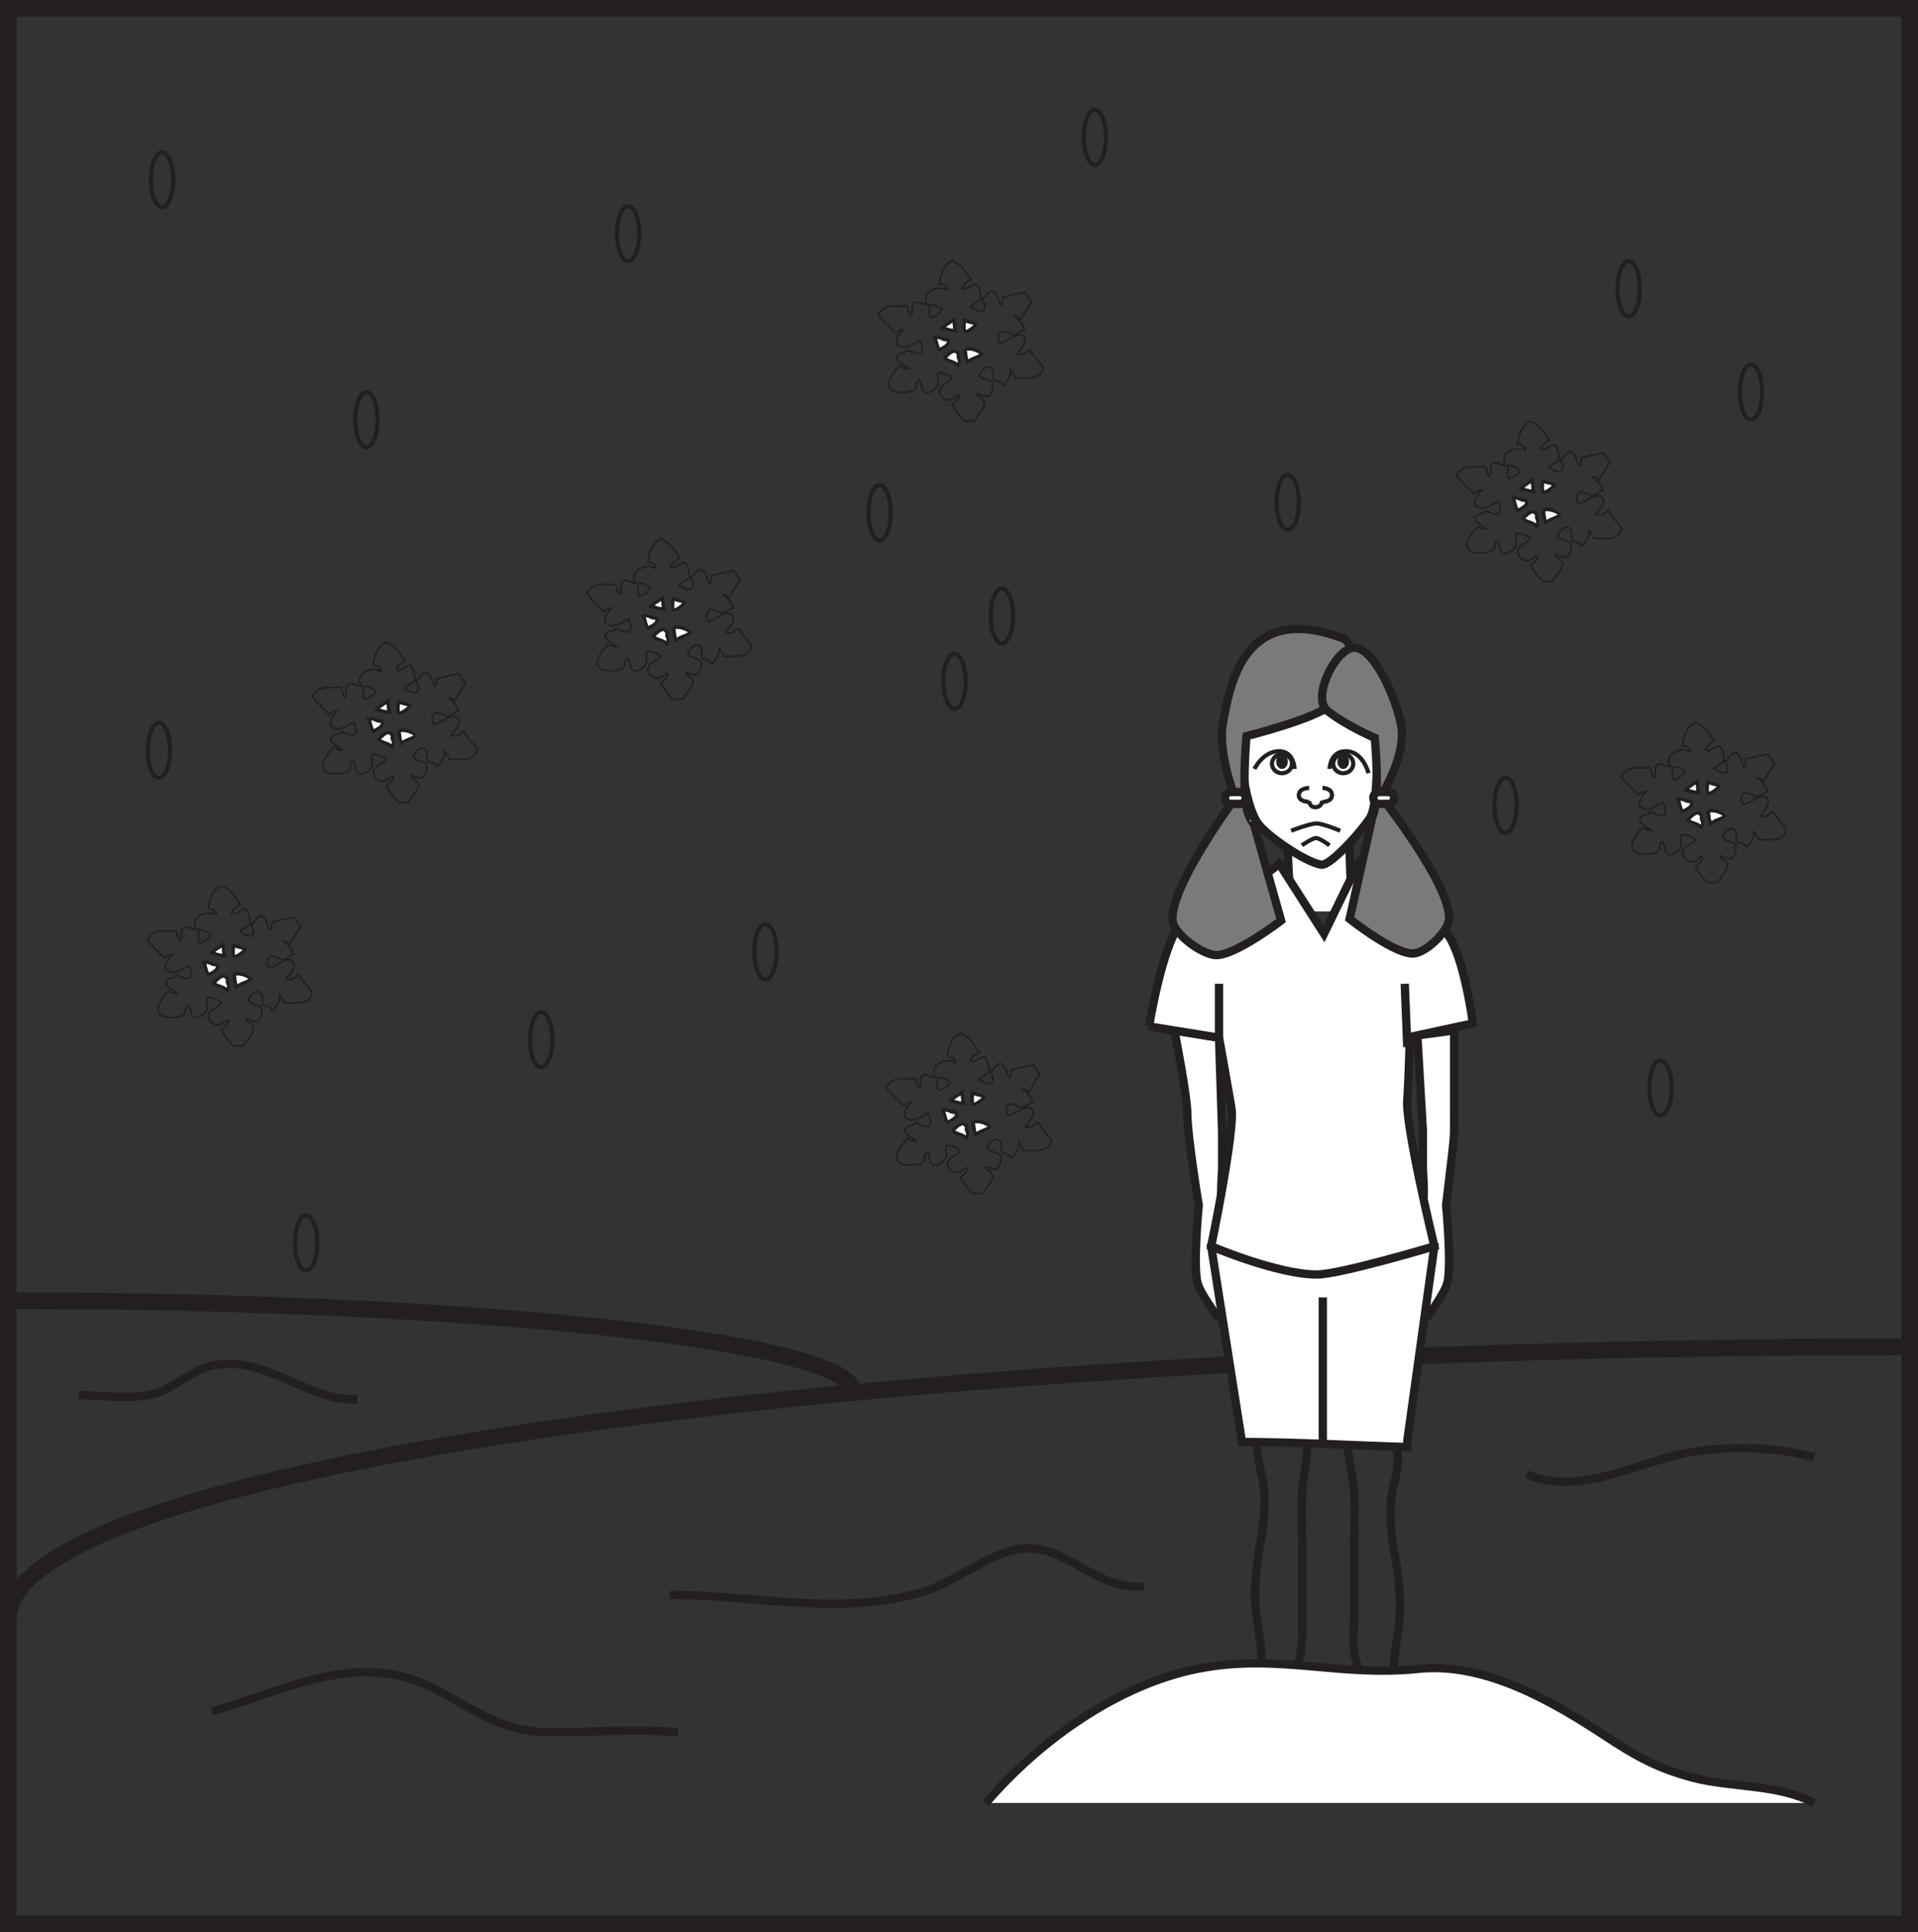 <?xml version="1.0" encoding="UTF-8"?>
<svg xmlns="http://www.w3.org/2000/svg" xmlns:xlink="http://www.w3.org/1999/xlink" width="230.477pt" height="232.142pt" viewBox="0 0 230.477 232.142" version="1.1">
<rect x="0" y="0" width="230.477" height="232.142" fill="#333333" stroke="none"/>
<defs>
<clipPath id="clip1">
  <path d="M 0 0 L 230.477 0 L 230.477 232.141 L 0 232.141 Z M 0 0 "/>
</clipPath>
<clipPath id="clip2">
  <path d="M 0 150 L 230.477 150 L 230.477 206 L 0 206 Z M 0 150 "/>
</clipPath>
<clipPath id="clip3">
  <path d="M 104 185 L 230.477 185 L 230.477 231 L 104 231 Z M 104 185 "/>
</clipPath>
<clipPath id="clip4">
  <path d="M 169 159 L 230.477 159 L 230.477 193 L 169 193 Z M 169 159 "/>
</clipPath>
</defs>
<g id="surface1">
<g clip-path="url(#clip1)" clip-rule="nonzero">
<path style="fill:none;stroke-width:2;stroke-linecap:butt;stroke-linejoin:miter;stroke:rgb(13.73%,12.16%,12.549%);stroke-opacity:1;stroke-miterlimit:4;" d="M 229.477 1.001 L 1 1.001 L 1 231.142 L 229.477 231.142 Z M 229.477 1.001 " transform="matrix(1,0,0,-1,0,232.142)"/>
</g>
<g clip-path="url(#clip2)" clip-rule="nonzero">
<path style="fill:none;stroke-width:2;stroke-linecap:butt;stroke-linejoin:miter;stroke:rgb(13.73%,12.16%,12.549%);stroke-opacity:1;stroke-miterlimit:4;" d="M -0.001 0.001 C -0.001 18.087 102.191 32.72 228.476 32.72 " transform="matrix(1,0,0,-1,1,194.54)"/>
</g>
<path style="fill:none;stroke-width:2;stroke-linecap:butt;stroke-linejoin:miter;stroke:rgb(13.73%,12.16%,12.549%);stroke-opacity:1;stroke-miterlimit:4;" d="M 0.001 -0.001 C 0.001 6.105 -45.433 11.042 -101.581 11.042 " transform="matrix(1,0,0,-1,102.581,167.32)"/>
<path style=" stroke:none;fill-rule:nonzero;fill:rgb(100%,100%,100%);fill-opacity:1;" d="M 162.188 109.504 L 154.715 109.504 L 154.715 102.328 L 162.188 102.328 Z M 162.188 109.504 "/>
<path style=" stroke:none;fill-rule:nonzero;fill:rgb(100%,100%,100%);fill-opacity:1;" d="M 169.898 158.109 C 169.652 157.422 170.844 156.188 170.984 155.449 C 171.133 154.645 170.984 152.113 170.984 152.113 L 169.898 154.117 L 169.898 146.359 C 169.898 146.359 170.84 145.133 170.984 144.582 C 171.23 143.648 170.984 140.59 170.984 140.59 L 170.984 135.938 L 170.312 124.402 L 174.742 123.816 C 174.742 123.816 174.742 131.695 174.742 133.848 C 174.738 137.27 174.82 135.918 173.77 144.809 C 173.77 144.809 174.461 151.918 173.926 154.117 C 173.629 155.344 171.602 158.109 171.602 158.109 C 171.602 158.109 170.098 158.648 169.898 158.109 "/>
<path style="fill:none;stroke-width:1;stroke-linecap:butt;stroke-linejoin:miter;stroke:rgb(13.73%,12.16%,12.549%);stroke-opacity:1;stroke-miterlimit:4;" d="M 0 0 C -0.246 0.688 0.946 1.922 1.086 2.66 C 1.235 3.465 1.086 5.996 1.086 5.996 L 0 3.993 L 0 11.75 C 0 11.75 0.942 12.977 1.086 13.528 C 1.332 14.461 1.086 17.52 1.086 17.52 L 1.086 22.172 L 0.414 33.707 L 4.844 34.293 C 4.844 34.293 4.844 26.414 4.844 24.262 C 4.84 20.84 4.922 22.192 3.872 13.301 C 3.872 13.301 4.563 6.192 4.028 3.993 C 3.731 2.766 1.704 0 1.704 0 C 1.704 0 0.2 -0.539 0 0 Z M 0 0 " transform="matrix(1,0,0,-1,169.898,158.11)"/>
<path style=" stroke:none;fill-rule:nonzero;fill:rgb(100%,100%,100%);fill-opacity:1;" d="M 149.168 91.668 C 148.91 89.59 148.711 85.336 149.168 83.289 C 149.688 80.98 153.684 77.297 157.621 77.367 C 161.559 77.43 165.105 80.238 165.453 83.551 C 165.668 85.582 165.453 90.953 165.453 90.953 C 165.453 90.953 165.527 96.242 164.77 97.996 C 164.328 99.023 159.957 104.09 158.77 103.898 C 156.895 103.609 152.039 100.348 151.055 98.773 C 149.965 97.031 149.418 93.688 149.168 91.668 "/>
<path style="fill:none;stroke-width:1;stroke-linecap:butt;stroke-linejoin:miter;stroke:rgb(13.73%,12.16%,12.549%);stroke-opacity:1;stroke-miterlimit:4;" d="M 0.001 0.001 C -0.256 2.079 -0.456 6.333 0.001 8.38 C 0.521 10.689 4.517 14.372 8.455 14.302 C 12.392 14.24 15.939 11.431 16.287 8.119 C 16.501 6.087 16.287 0.716 16.287 0.716 C 16.287 0.716 16.361 -4.573 15.603 -6.327 C 15.162 -7.354 10.791 -12.421 9.603 -12.229 C 7.728 -11.94 2.873 -8.678 1.888 -7.104 C 0.798 -5.362 0.251 -2.018 0.001 0.001 Z M 0.001 0.001 " transform="matrix(1,0,0,-1,149.167,91.669)"/>
<path style=" stroke:none;fill-rule:nonzero;fill:rgb(100%,100%,100%);fill-opacity:1;" d="M 147.949 158.109 C 148.199 157.422 146.996 156.188 146.855 155.449 C 146.703 154.645 146.855 152.113 146.855 152.113 L 147.949 154.117 L 147.949 146.359 C 147.949 146.359 147.004 145.133 146.855 144.582 C 146.609 143.648 146.855 140.59 146.855 140.59 L 146.855 135.938 L 146.484 124.684 L 141.121 123.816 C 141.121 123.816 142.672 131.684 142.676 133.828 C 142.68 136.59 144.047 144.809 144.047 144.809 C 144.047 144.809 143.355 151.918 143.891 154.117 C 144.195 155.344 146.234 158.109 146.234 158.109 C 146.234 158.109 147.75 158.648 147.949 158.109 "/>
<path style="fill:none;stroke-width:1;stroke-linecap:butt;stroke-linejoin:miter;stroke:rgb(13.73%,12.16%,12.549%);stroke-opacity:1;stroke-miterlimit:4;" d="M -0.001 0 C 0.249 0.688 -0.954 1.922 -1.094 2.66 C -1.247 3.465 -1.094 5.996 -1.094 5.996 L -0.001 3.993 L -0.001 11.75 C -0.001 11.75 -0.946 12.977 -1.094 13.528 C -1.34 14.461 -1.094 17.52 -1.094 17.52 L -1.094 22.172 L -1.465 33.426 L -6.829 34.293 C -6.829 34.293 -5.278 26.426 -5.274 24.282 C -5.27 21.52 -3.903 13.301 -3.903 13.301 C -3.903 13.301 -4.594 6.192 -4.059 3.993 C -3.754 2.766 -1.715 0 -1.715 0 C -1.715 0 -0.2 -0.539 -0.001 0 Z M -0.001 0 " transform="matrix(1,0,0,-1,147.95,158.11)"/>
<path style="fill-rule:nonzero;fill:rgb(100%,100%,100%);fill-opacity:1;stroke-width:1;stroke-linecap:butt;stroke-linejoin:miter;stroke:rgb(13.73%,12.16%,12.549%);stroke-opacity:1;stroke-miterlimit:4;" d="M -0.001 0 L 0.151 -4.507 " transform="matrix(1,0,0,-1,162.138,101.129)"/>
<path style="fill-rule:nonzero;fill:rgb(100%,100%,100%);fill-opacity:1;stroke-width:1;stroke-linecap:butt;stroke-linejoin:miter;stroke:rgb(13.73%,12.16%,12.549%);stroke-opacity:1;stroke-miterlimit:4;" d="M -0.001 0 C 6.648 -0.015 13.281 -0.398 19.921 -0.613 L 19.898 0.188 L 23.152 23.52 C 23.152 23.52 13.581 28.676 8.597 28.676 C 4.234 28.676 -3.669 23.52 -3.669 23.52 L -0.001 0.188 Z M -0.001 0 " transform="matrix(1,0,0,-1,149.212,173.262)"/>
<path style="fill-rule:nonzero;fill:rgb(100%,100%,100%);fill-opacity:1;stroke-width:1;stroke-linecap:butt;stroke-linejoin:miter;stroke:rgb(13.73%,12.16%,12.549%);stroke-opacity:1;stroke-miterlimit:4;" d="M -0.001 -0.002 L 8.41 -1.361 C 8.41 -1.361 9.66 -8.318 9.906 -9.865 C 10.343 -12.552 7.468 -26.42 7.468 -26.42 C 7.468 -26.42 15.453 -29.826 20.187 -29.814 C 22.949 -29.81 34.288 -26.42 34.288 -26.42 C 34.288 -26.42 30.738 -11.767 31.035 -8.783 C 31.148 -7.623 31.347 -1.271 31.347 -1.271 L 38.91 0.358 C 38.91 0.358 37.882 8.381 35.831 11.112 C 34.16 13.346 26.363 17.768 26.363 17.768 L 25.113 19.537 L 21.023 11.127 L 15.644 19.537 L 13.398 17.768 C 13.398 17.768 5.277 14.358 3.675 12.221 C 1.499 9.315 -0.001 -0.002 -0.001 -0.002 " transform="matrix(1,0,0,-1,138.075,123.323)"/>
<path style="fill-rule:nonzero;fill:rgb(100%,100%,100%);fill-opacity:1;stroke-width:1;stroke-linecap:butt;stroke-linejoin:miter;stroke:rgb(13.73%,12.16%,12.549%);stroke-opacity:1;stroke-miterlimit:4;" d="M -0.002 0 L 0.182 -3.828 " transform="matrix(1,0,0,-1,154.716,101.809)"/>
<path style="fill:none;stroke-width:1;stroke-linecap:butt;stroke-linejoin:miter;stroke:rgb(13.73%,12.16%,12.549%);stroke-opacity:1;stroke-miterlimit:4;" d="M 0 0.001 L 0 17.591 " transform="matrix(1,0,0,-1,158.953,173.482)"/>
<path style=" stroke:none;fill-rule:nonzero;fill:rgb(65.492%,64.864%,65.019%);fill-opacity:1;" d="M 147.984 208.664 C 146.281 208.02 150.082 201.391 150.082 201.391 C 150.082 201.391 152.555 202.23 153.719 202.234 C 154.887 202.234 158.23 201.121 158.23 201.121 C 158.23 201.121 154.465 211.102 147.984 208.664 "/>
<path style="fill:none;stroke-width:1;stroke-linecap:butt;stroke-linejoin:miter;stroke:rgb(13.73%,12.16%,12.549%);stroke-opacity:1;stroke-miterlimit:4;" d="M 0.001 -0.002 C -1.702 0.643 2.099 7.272 2.099 7.272 C 2.099 7.272 4.572 6.432 5.736 6.428 C 6.904 6.428 10.247 7.541 10.247 7.541 C 10.247 7.541 6.482 -2.439 0.001 -0.002 Z M 0.001 -0.002 " transform="matrix(1,0,0,-1,147.983,208.662)"/>
<path style=" stroke:none;fill-rule:nonzero;fill:rgb(65.492%,64.864%,65.019%);fill-opacity:1;" d="M 170.207 208.664 C 171.867 208.02 168.156 201.391 168.156 201.391 C 168.156 201.391 165.742 202.23 164.605 202.234 C 163.465 202.234 160.199 201.121 160.199 201.121 C 160.199 201.121 163.875 211.102 170.207 208.664 "/>
<path style="fill:none;stroke-width:1;stroke-linecap:butt;stroke-linejoin:miter;stroke:rgb(13.73%,12.16%,12.549%);stroke-opacity:1;stroke-miterlimit:4;" d="M 0 -0.002 C 1.661 0.643 -2.05 7.272 -2.05 7.272 C -2.05 7.272 -4.464 6.432 -5.601 6.428 C -6.742 6.428 -10.007 7.541 -10.007 7.541 C -10.007 7.541 -6.332 -2.439 0 -0.002 Z M 0 -0.002 " transform="matrix(1,0,0,-1,170.207,208.662)"/>
<path style="fill:none;stroke-width:1;stroke-linecap:butt;stroke-linejoin:miter;stroke:rgb(13.73%,12.16%,12.549%);stroke-opacity:1;stroke-miterlimit:4;" d="M -0.002 -0 L -0.002 6.484 " transform="matrix(1,0,0,-1,146.486,124.683)"/>
<path style="fill:none;stroke-width:1;stroke-linecap:butt;stroke-linejoin:miter;stroke:rgb(13.73%,12.16%,12.549%);stroke-opacity:1;stroke-miterlimit:4;" d="M -0.002 -0 L -0.31 7.609 " transform="matrix(1,0,0,-1,169.111,125.808)"/>
<path style="fill-rule:nonzero;fill:rgb(65.492%,64.864%,65.019%);fill-opacity:1;stroke-width:1;stroke-linecap:butt;stroke-linejoin:miter;stroke:rgb(13.73%,12.16%,12.549%);stroke-opacity:1;stroke-miterlimit:4;" d="M 0.001 0 C 0.001 0 -0.612 1.551 -1.006 1.192 C -2.022 0.27 0.357 -4.257 0.357 -4.257 Z M 0.001 0 " transform="matrix(1,0,0,-1,148.893,90.563)"/>
<path style="fill-rule:nonzero;fill:rgb(65.492%,64.864%,65.019%);fill-opacity:1;stroke-width:1;stroke-linecap:butt;stroke-linejoin:miter;stroke:rgb(13.73%,12.16%,12.549%);stroke-opacity:1;stroke-miterlimit:4;" d="M -0.001 0 C -0.001 0 0.664 1.551 1.093 1.192 C 2.195 0.27 -0.024 -4.257 -0.024 -4.257 Z M -0.001 0 " transform="matrix(1,0,0,-1,165.813,90.563)"/>
<path style="fill:none;stroke-width:0.5;stroke-linecap:butt;stroke-linejoin:miter;stroke:rgb(13.73%,12.16%,12.549%);stroke-opacity:1;stroke-miterlimit:4;" d="M 0 0.002 C 0 0.002 -0.054 2.209 -1.957 2.131 C -3.851 2.057 -4.824 0.002 -4.824 0.002 " transform="matrix(1,0,0,-1,155.566,92.392)"/>
<path style="fill:none;stroke-width:0.5;stroke-linecap:butt;stroke-linejoin:miter;stroke:rgb(13.73%,12.16%,12.549%);stroke-opacity:1;stroke-miterlimit:4;" d="M -0 0.002 C -0 -0.635 -0.54 -1.147 -1.204 -1.147 C -1.868 -1.147 -2.407 -0.635 -2.407 0.002 C -2.407 0.635 -1.868 1.146 -1.204 1.146 C -0.54 1.146 -0 0.635 -0 0.002 Z M -0 0.002 " transform="matrix(1,0,0,-1,155.254,91.76)"/>
<path style=" stroke:none;fill-rule:nonzero;fill:rgb(13.73%,12.16%,12.549%);fill-opacity:1;" d="M 154.754 91.504 C 154.754 91.996 154.441 92.391 154.051 92.391 C 153.66 92.391 153.352 91.996 153.352 91.504 C 153.352 91.012 153.66 90.613 154.051 90.613 C 154.441 90.613 154.754 91.012 154.754 91.504 "/>
<path style="fill:none;stroke-width:0.5;stroke-linecap:butt;stroke-linejoin:miter;stroke:rgb(13.73%,12.16%,12.549%);stroke-opacity:1;stroke-miterlimit:4;" d="M -0.001 0.002 C -0.001 0.002 0.053 2.209 2.049 2.131 C 4.049 2.057 4.686 -0.514 4.686 -0.514 " transform="matrix(1,0,0,-1,159.763,92.392)"/>
<path style="fill:none;stroke-width:0.5;stroke-linecap:butt;stroke-linejoin:miter;stroke:rgb(13.73%,12.16%,12.549%);stroke-opacity:1;stroke-miterlimit:4;" d="M 0 0.002 C 0 -0.635 0.539 -1.147 1.204 -1.147 C 1.868 -1.147 2.411 -0.635 2.411 0.002 C 2.411 0.635 1.868 1.146 1.204 1.146 C 0.539 1.146 0 0.635 0 0.002 Z M 0 0.002 " transform="matrix(1,0,0,-1,160.207,91.76)"/>
<path style=" stroke:none;fill-rule:nonzero;fill:rgb(13.73%,12.16%,12.549%);fill-opacity:1;" d="M 160.711 91.504 C 160.711 91.996 161.023 92.391 161.41 92.391 C 161.797 92.391 162.109 91.996 162.109 91.504 C 162.109 91.012 161.797 90.613 161.41 90.613 C 161.023 90.613 160.711 91.012 160.711 91.504 "/>
<path style="fill:none;stroke-width:0.5;stroke-linecap:butt;stroke-linejoin:miter;stroke:rgb(13.73%,12.16%,12.549%);stroke-opacity:1;stroke-miterlimit:4;" d="M 0 0.001 C 0 0.001 2.274 0.88 3.071 0.872 C 3.809 0.865 5.891 0.001 5.891 0.001 " transform="matrix(1,0,0,-1,155.152,99.814)"/>
<path style="fill:none;stroke-width:0.5;stroke-linecap:butt;stroke-linejoin:miter;stroke:rgb(13.73%,12.16%,12.549%);stroke-opacity:1;stroke-miterlimit:4;" d="M 0.001 0.001 C 0.001 0.001 1.146 0.001 1.146 -0.881 C 1.146 -1.682 0.001 -1.682 0.001 -1.682 " transform="matrix(1,0,0,-1,158.913,94.673)"/>
<path style="fill:none;stroke-width:0.5;stroke-linecap:butt;stroke-linejoin:miter;stroke:rgb(13.73%,12.16%,12.549%);stroke-opacity:1;stroke-miterlimit:4;" d="M -0.001 0.001 C -0.001 0.001 -1.254 0.001 -1.254 -0.881 C -1.254 -1.682 -0.001 -1.682 -0.001 -1.682 " transform="matrix(1,0,0,-1,157.325,94.673)"/>
<path style="fill:none;stroke-width:0.5;stroke-linecap:butt;stroke-linejoin:miter;stroke:rgb(13.73%,12.16%,12.549%);stroke-opacity:1;stroke-miterlimit:4;" d="M 0 0 C 0 0 0.024 -0.765 -0.789 -0.796 C -1.531 -0.824 -1.554 -0.062 -1.554 -0.062 " transform="matrix(1,0,0,-1,158.875,96.192)"/>
<path style=" stroke:none;fill-rule:nonzero;fill:rgb(48.238%,47.296%,47.53%);fill-opacity:1;" d="M 160.059 84.613 C 161.621 83.211 163.418 77.473 161.395 76.707 C 149.25 72.109 147.754 82.676 146.973 86.754 C 146.254 90.484 148.441 95.879 148.441 95.879 C 148.441 95.879 140.531 106.555 140.902 110.609 C 141.047 112.191 144.293 114.59 145.988 114.754 C 148.266 114.969 153.941 110.609 153.941 110.609 L 150.602 98.766 C 150.602 98.766 150.562 99.168 150.027 97.867 C 149.117 95.66 149.785 88.445 149.785 88.445 C 149.785 88.445 158.082 86.391 160.059 84.613 "/>
<path style="fill:none;stroke-width:1;stroke-linecap:butt;stroke-linejoin:miter;stroke:rgb(13.73%,12.16%,12.549%);stroke-opacity:1;stroke-miterlimit:4;" d="M 0 0 C 1.563 1.403 3.36 7.141 1.336 7.907 C -10.808 12.504 -12.304 1.938 -13.086 -2.14 C -13.804 -5.871 -11.617 -11.265 -11.617 -11.265 C -11.617 -11.265 -19.527 -21.941 -19.156 -25.996 C -19.011 -27.578 -15.765 -29.976 -14.07 -30.14 C -11.793 -30.355 -6.117 -25.996 -6.117 -25.996 L -9.457 -14.152 C -9.457 -14.152 -9.496 -14.554 -10.031 -13.254 C -10.941 -11.047 -10.273 -3.832 -10.273 -3.832 C -10.273 -3.832 -1.976 -1.777 0 0 Z M 0 0 " transform="matrix(1,0,0,-1,160.058,84.614)"/>
<path style=" stroke:none;fill-rule:nonzero;fill:rgb(48.238%,47.296%,47.53%);fill-opacity:1;" d="M 159.473 85.375 C 157.727 83.969 160.086 78.664 162.305 77.891 C 164.582 77.098 167.465 82.895 168.34 86.973 C 169.137 90.703 165.914 95.672 165.914 95.672 C 165.914 95.672 174.305 106.25 174.133 110.406 C 174.074 111.832 171.512 114.336 169.992 114.551 C 167.762 114.859 162.18 110.406 162.18 110.406 L 164.926 98.086 C 164.926 98.086 164.32 99.438 164.926 98.086 C 165.906 95.906 165.195 88.664 165.195 88.664 C 165.195 88.664 161.676 87.152 159.473 85.375 "/>
<path style="fill:none;stroke-width:1;stroke-linecap:butt;stroke-linejoin:miter;stroke:rgb(13.73%,12.16%,12.549%);stroke-opacity:1;stroke-miterlimit:4;" d="M 0 -0.002 C -1.746 1.405 0.614 6.709 2.832 7.483 C 5.11 8.276 7.993 2.479 8.868 -1.599 C 9.665 -5.33 6.442 -10.298 6.442 -10.298 C 6.442 -10.298 14.832 -20.877 14.661 -25.033 C 14.602 -26.459 12.04 -28.963 10.52 -29.177 C 8.29 -29.486 2.707 -25.033 2.707 -25.033 L 5.454 -12.713 C 5.454 -12.713 4.848 -14.064 5.454 -12.713 C 6.434 -10.533 5.723 -3.291 5.723 -3.291 C 5.723 -3.291 2.204 -1.779 0 -0.002 Z M 0 -0.002 " transform="matrix(1,0,0,-1,159.472,85.373)"/>
<path style=" stroke:none;fill-rule:nonzero;fill:rgb(100%,100%,100%);fill-opacity:1;" d="M 167.527 95.879 C 167.527 96.273 167.211 96.59 166.816 96.59 L 165.738 96.59 C 165.344 96.59 165.023 96.273 165.023 95.879 C 165.023 95.484 165.344 95.164 165.738 95.164 L 166.816 95.164 C 167.211 95.164 167.527 95.484 167.527 95.879 "/>
<path style="fill:none;stroke-width:1;stroke-linecap:butt;stroke-linejoin:miter;stroke:rgb(13.73%,12.16%,12.549%);stroke-opacity:1;stroke-miterlimit:4;" d="M -0.002 -0.002 C -0.002 -0.396 -0.318 -0.713 -0.712 -0.713 L -1.791 -0.713 C -2.185 -0.713 -2.505 -0.396 -2.505 -0.002 C -2.505 0.393 -2.185 0.713 -1.791 0.713 L -0.712 0.713 C -0.318 0.713 -0.002 0.393 -0.002 -0.002 Z M -0.002 -0.002 " transform="matrix(1,0,0,-1,167.529,95.877)"/>
<path style=" stroke:none;fill-rule:nonzero;fill:rgb(100%,100%,100%);fill-opacity:1;" d="M 149.695 95.879 C 149.695 96.273 149.375 96.59 148.984 96.59 L 147.902 96.59 C 147.512 96.59 147.191 96.273 147.191 95.879 C 147.191 95.484 147.512 95.164 147.902 95.164 L 148.984 95.164 C 149.375 95.164 149.695 95.484 149.695 95.879 "/>
<path style="fill:none;stroke-width:1;stroke-linecap:butt;stroke-linejoin:miter;stroke:rgb(13.73%,12.16%,12.549%);stroke-opacity:1;stroke-miterlimit:4;" d="M 0 -0.002 C 0 -0.396 -0.32 -0.713 -0.711 -0.713 L -1.793 -0.713 C -2.183 -0.713 -2.503 -0.396 -2.503 -0.002 C -2.503 0.393 -2.183 0.713 -1.793 0.713 L -0.711 0.713 C -0.32 0.713 0 0.393 0 -0.002 Z M 0 -0.002 " transform="matrix(1,0,0,-1,149.695,95.877)"/>
<path style=" stroke:none;fill-rule:nonzero;fill:rgb(100%,100%,100%);fill-opacity:1;" d="M 118.477 216.633 C 124.957 209.086 134.363 202.422 143.879 200.523 C 153.469 198.609 160.816 201.523 170.477 200.52 C 178.367 199.703 186.457 204.34 192.977 208.648 C 196.562 211.016 199.25 212.5 203.449 213.605 C 208.039 214.812 213.68 214.34 217.977 216.633 "/>
<g clip-path="url(#clip3)" clip-rule="nonzero">
<path style="fill:none;stroke-width:1;stroke-linecap:butt;stroke-linejoin:miter;stroke:rgb(13.73%,12.16%,12.549%);stroke-opacity:1;stroke-miterlimit:10;" d="M -0.001 -0.001 C 6.48 7.546 15.886 14.21 25.402 16.109 C 34.992 18.023 42.339 15.109 51.999 16.113 C 59.89 16.929 67.98 12.292 74.499 7.984 C 78.085 5.617 80.773 4.132 84.972 3.027 C 89.562 1.82 95.203 2.292 99.499 -0.001 " transform="matrix(1,0,0,-1,118.477,216.632)"/>
</g>
<path style="fill:none;stroke-width:1;stroke-linecap:butt;stroke-linejoin:miter;stroke:rgb(13.73%,12.16%,12.549%);stroke-opacity:1;stroke-miterlimit:10;" d="M -0.001 -0.001 C -6.04 -0.473 -9.442 5.331 -15.001 4.523 C -18.633 3.995 -22.958 0.437 -26.501 -0.614 C -36.7 -3.637 -46.434 -1.001 -57.001 -1.001 " transform="matrix(1,0,0,-1,137.477,190.632)"/>
<path style="fill:none;stroke-width:1;stroke-linecap:butt;stroke-linejoin:miter;stroke:rgb(13.73%,12.16%,12.549%);stroke-opacity:1;stroke-miterlimit:10;" d="M -0.001 -0.001 C 9.128 2.601 17.691 7.566 26.999 2.597 C 31.851 0.007 34.945 -2.481 40.613 -2.501 C 45.843 -2.516 50.73 -2.075 55.999 -2.501 " transform="matrix(1,0,0,-1,25.477,205.632)"/>
<g clip-path="url(#clip4)" clip-rule="nonzero">
<path style="fill:none;stroke-width:1;stroke-linecap:butt;stroke-linejoin:miter;stroke:rgb(13.73%,12.16%,12.549%);stroke-opacity:1;stroke-miterlimit:10;" d="M -0.001 -0.001 C -4.965 1.468 -11.711 1.476 -16.602 0.265 C -22.2 -1.122 -28.829 -4.536 -34.501 -2.001 " transform="matrix(1,0,0,-1,217.977,175.132)"/>
</g>
<path style="fill:none;stroke-width:1;stroke-linecap:butt;stroke-linejoin:miter;stroke:rgb(13.73%,12.16%,12.549%);stroke-opacity:1;stroke-miterlimit:10;" d="M -0.001 -0.001 C -6.114 -0.294 -11.028 5.437 -17.489 4.038 C -20.254 3.437 -22.032 1.23 -24.614 0.613 C -27.317 -0.036 -30.708 0.499 -33.501 0.499 " transform="matrix(1,0,0,-1,42.977,168.132)"/>
<path style="fill:none;stroke-width:0.5;stroke-linecap:butt;stroke-linejoin:miter;stroke:rgb(13.73%,12.16%,12.549%);stroke-opacity:1;stroke-miterlimit:4;" d="M -0.001 -0.002 C -0.001 -1.826 -0.603 -3.306 -1.349 -3.306 C -2.091 -3.306 -2.688 -1.826 -2.688 -0.002 C -2.688 1.83 -2.091 3.315 -1.349 3.315 C -0.603 3.315 -0.001 1.83 -0.001 -0.002 Z M -0.001 -0.002 " transform="matrix(1,0,0,-1,45.376,50.428)"/>
<path style="fill:none;stroke-width:0.5;stroke-linecap:butt;stroke-linejoin:miter;stroke:rgb(13.73%,12.16%,12.549%);stroke-opacity:1;stroke-miterlimit:4;" d="M -0.002 0.002 C -0.002 -1.83 -0.603 -3.315 -1.341 -3.315 C -2.087 -3.315 -2.685 -1.83 -2.685 0.002 C -2.685 1.826 -2.087 3.307 -1.341 3.307 C -0.603 3.307 -0.002 1.826 -0.002 0.002 Z M -0.002 0.002 " transform="matrix(1,0,0,-1,107.041,61.599)"/>
<path style="fill:none;stroke-width:0.5;stroke-linecap:butt;stroke-linejoin:miter;stroke:rgb(13.73%,12.16%,12.549%);stroke-opacity:1;stroke-miterlimit:4;" d="M -0 0.001 C -0 -1.827 -0.598 -3.312 -1.344 -3.312 C -2.086 -3.312 -2.688 -1.827 -2.688 0.001 C -2.688 1.829 -2.086 3.309 -1.344 3.309 C -0.598 3.309 -0 1.829 -0 0.001 Z M -0 0.001 " transform="matrix(1,0,0,-1,182.258,96.778)"/>
<path style="fill:none;stroke-width:0.5;stroke-linecap:butt;stroke-linejoin:miter;stroke:rgb(13.73%,12.16%,12.549%);stroke-opacity:1;stroke-miterlimit:4;" d="M -0.001 -0.001 C -0.001 -1.825 -0.603 -3.31 -1.345 -3.31 C -2.087 -3.31 -2.689 -1.825 -2.689 -0.001 C -2.689 1.827 -2.087 3.311 -1.345 3.311 C -0.603 3.311 -0.001 1.827 -0.001 -0.001 Z M -0.001 -0.001 " transform="matrix(1,0,0,-1,66.38,124.921)"/>
<path style="fill:none;stroke-width:0.5;stroke-linecap:butt;stroke-linejoin:miter;stroke:rgb(13.73%,12.16%,12.549%);stroke-opacity:1;stroke-miterlimit:4;" d="M -0.001 -0.002 C -0.001 -1.826 -0.602 -3.306 -1.348 -3.306 C -2.09 -3.306 -2.692 -1.826 -2.692 -0.002 C -2.692 1.83 -2.09 3.315 -1.348 3.315 C -0.602 3.315 -0.001 1.83 -0.001 -0.002 Z M -0.001 -0.002 " transform="matrix(1,0,0,-1,121.735,74.018)"/>
<path style="fill:none;stroke-width:0.5;stroke-linecap:butt;stroke-linejoin:miter;stroke:rgb(13.73%,12.16%,12.549%);stroke-opacity:1;stroke-miterlimit:4;" d="M 0.001 -0.002 C 0.001 -1.826 -0.596 -3.306 -1.342 -3.306 C -2.088 -3.306 -2.686 -1.826 -2.686 -0.002 C -2.686 1.83 -2.088 3.315 -1.342 3.315 C -0.596 3.315 0.001 1.83 0.001 -0.002 Z M 0.001 -0.002 " transform="matrix(1,0,0,-1,197.053,34.702)"/>
<path style="fill:none;stroke-width:0.5;stroke-linecap:butt;stroke-linejoin:miter;stroke:rgb(13.73%,12.16%,12.549%);stroke-opacity:1;stroke-miterlimit:4;" d="M -0.002 0.001 C -0.002 -1.831 -0.603 -3.311 -1.345 -3.311 C -2.087 -3.311 -2.689 -1.831 -2.689 0.001 C -2.689 1.826 -2.087 3.31 -1.345 3.31 C -0.603 3.31 -0.002 1.826 -0.002 0.001 Z M -0.002 0.001 " transform="matrix(1,0,0,-1,211.748,47.115)"/>
<path style="fill:none;stroke-width:0.5;stroke-linecap:butt;stroke-linejoin:miter;stroke:rgb(13.73%,12.16%,12.549%);stroke-opacity:1;stroke-miterlimit:4;" d="M -0.002 -0.002 C -0.002 -1.826 -0.603 -3.306 -1.349 -3.306 C -2.087 -3.306 -2.693 -1.826 -2.693 -0.002 C -2.693 1.83 -2.087 3.315 -1.349 3.315 C -0.603 3.315 -0.002 1.83 -0.002 -0.002 Z M -0.002 -0.002 " transform="matrix(1,0,0,-1,116.044,81.881)"/>
<path style="fill:none;stroke-width:0.5;stroke-linecap:butt;stroke-linejoin:miter;stroke:rgb(13.73%,12.16%,12.549%);stroke-opacity:1;stroke-miterlimit:4;" d="M -0.001 -0.002 C -0.001 -1.83 -0.603 -3.314 -1.345 -3.314 C -2.087 -3.314 -2.689 -1.83 -2.689 -0.002 C -2.689 1.827 -2.087 3.307 -1.345 3.307 C -0.603 3.307 -0.001 1.827 -0.001 -0.002 Z M -0.001 -0.002 " transform="matrix(1,0,0,-1,156.083,60.358)"/>
<path style="fill:none;stroke-width:0.5;stroke-linecap:butt;stroke-linejoin:miter;stroke:rgb(13.73%,12.16%,12.549%);stroke-opacity:1;stroke-miterlimit:4;" d="M -0.001 -0 C -0.001 -1.828 -0.603 -3.313 -1.345 -3.313 C -2.091 -3.313 -2.689 -1.828 -2.689 -0 C -2.689 1.828 -2.091 3.312 -1.345 3.312 C -0.603 3.312 -0.001 1.828 -0.001 -0 Z M -0.001 -0 " transform="matrix(1,0,0,-1,200.884,130.715)"/>
<path style="fill:none;stroke-width:0.5;stroke-linecap:butt;stroke-linejoin:miter;stroke:rgb(13.73%,12.16%,12.549%);stroke-opacity:1;stroke-miterlimit:4;" d="M -0.001 0.001 C -0.001 -1.827 -0.603 -3.312 -1.349 -3.312 C -2.091 -3.312 -2.693 -1.827 -2.693 0.001 C -2.693 1.825 -2.091 3.309 -1.349 3.309 C -0.603 3.309 -0.001 1.825 -0.001 0.001 Z M -0.001 0.001 " transform="matrix(1,0,0,-1,93.326,114.352)"/>
<path style="fill:none;stroke-width:0.5;stroke-linecap:butt;stroke-linejoin:miter;stroke:rgb(13.73%,12.16%,12.549%);stroke-opacity:1;stroke-miterlimit:4;" d="M 0.001 -0.001 C 0.001 -1.829 -0.6 -3.31 -1.346 -3.31 C -2.088 -3.31 -2.69 -1.829 -2.69 -0.001 C -2.69 1.831 -2.088 3.311 -1.346 3.311 C -0.6 3.311 0.001 1.831 0.001 -0.001 Z M 0.001 -0.001 " transform="matrix(1,0,0,-1,132.909,16.491)"/>
<path style="fill:none;stroke-width:0.5;stroke-linecap:butt;stroke-linejoin:miter;stroke:rgb(13.73%,12.16%,12.549%);stroke-opacity:1;stroke-miterlimit:4;" d="M -0.001 0.002 C -0.001 -1.826 -0.603 -3.307 -1.345 -3.307 C -2.087 -3.307 -2.688 -1.826 -2.688 0.002 C -2.688 1.83 -2.087 3.314 -1.345 3.314 C -0.603 3.314 -0.001 1.83 -0.001 0.002 Z M -0.001 0.002 " transform="matrix(1,0,0,-1,76.829,28.08)"/>
<path style="fill:none;stroke-width:0.5;stroke-linecap:butt;stroke-linejoin:miter;stroke:rgb(13.73%,12.16%,12.549%);stroke-opacity:1;stroke-miterlimit:4;" d="M -0.001 0 C -0.001 -1.828 -0.603 -3.312 -1.349 -3.312 C -2.087 -3.312 -2.692 -1.828 -2.692 0 C -2.692 1.828 -2.087 3.313 -1.349 3.313 C -0.603 3.313 -0.001 1.828 -0.001 0 Z M -0.001 0 " transform="matrix(1,0,0,-1,20.442,90.157)"/>
<path style="fill:none;stroke-width:0.5;stroke-linecap:butt;stroke-linejoin:miter;stroke:rgb(13.73%,12.16%,12.549%);stroke-opacity:1;stroke-miterlimit:4;" d="M -0.001 0.001 C -0.001 -1.827 -0.603 -3.311 -1.349 -3.311 C -2.091 -3.311 -2.688 -1.827 -2.688 0.001 C -2.688 1.826 -2.091 3.31 -1.349 3.31 C -0.603 3.31 -0.001 1.826 -0.001 0.001 Z M -0.001 0.001 " transform="matrix(1,0,0,-1,38.134,149.337)"/>
<path style="fill:none;stroke-width:0.5;stroke-linecap:butt;stroke-linejoin:miter;stroke:rgb(13.73%,12.16%,12.549%);stroke-opacity:1;stroke-miterlimit:4;" d="M -0 0 C -0 -1.828 -0.602 -3.312 -1.344 -3.312 C -2.09 -3.312 -2.692 -1.828 -2.692 0 C -2.692 1.828 -2.09 3.313 -1.344 3.313 C -0.602 3.313 -0 1.828 -0 0 Z M -0 0 " transform="matrix(1,0,0,-1,20.821,21.594)"/>
<path style="fill:none;stroke-width:0.5;stroke-linecap:butt;stroke-linejoin:miter;stroke:rgb(13.73%,12.16%,12.549%);stroke-opacity:1;stroke-miterlimit:4;" d="M -0.001 -0.001 C -0.001 -0.001 1.281 0.882 1.73 0.874 C 2.148 0.862 3.32 -0.001 3.32 -0.001 " transform="matrix(1,0,0,-1,156.438,101.565)"/>
<path style="fill:none;stroke-width:1;stroke-linecap:butt;stroke-linejoin:miter;stroke:rgb(13.73%,12.16%,12.549%);stroke-opacity:1;stroke-miterlimit:4;" d="M -0.001 -0.001 C -0.512 -1.817 0.449 -3.899 0.632 -5.723 C 0.855 -7.938 0.64 -10.383 0.23 -12.493 C -0.231 -14.852 -0.485 -17.29 -0.376 -19.778 C -0.27 -22.098 0.374 -24.266 0.374 -26.626 " transform="matrix(1,0,0,-1,151.227,172.882)"/>
<path style="fill:none;stroke-width:1;stroke-linecap:butt;stroke-linejoin:miter;stroke:rgb(13.73%,12.16%,12.549%);stroke-opacity:1;stroke-miterlimit:4;" d="M -0.001 -0.001 C -0.001 -2.102 -0.524 -3.911 -0.626 -5.876 C -0.743 -8.196 -0.626 -10.551 -0.626 -12.876 L -0.626 -20.255 C -0.626 -22.087 -0.508 -24.712 -1.126 -26.376 " transform="matrix(1,0,0,-1,157.102,173.382)"/>
<path style="fill:none;stroke-width:1;stroke-linecap:butt;stroke-linejoin:miter;stroke:rgb(13.73%,12.16%,12.549%);stroke-opacity:1;stroke-miterlimit:4;" d="M -0.001 -0.001 C 0.007 -1.993 0.644 -3.79 0.749 -5.751 C 0.867 -7.895 0.749 -10.075 0.749 -12.223 L 0.749 -20.219 C 0.749 -22.372 0.371 -24.95 1.249 -26.876 " transform="matrix(1,0,0,-1,161.977,173.507)"/>
<path style="fill:none;stroke-width:1;stroke-linecap:butt;stroke-linejoin:miter;stroke:rgb(13.73%,12.16%,12.549%);stroke-opacity:1;stroke-miterlimit:4;" d="M 0.001 -0.002 C 0.509 -1.818 -0.448 -3.9 -0.631 -5.724 C -0.854 -7.939 -0.643 -10.384 -0.229 -12.494 C 0.232 -14.853 0.486 -17.291 0.376 -19.779 C 0.271 -22.099 -0.374 -24.263 -0.374 -26.627 " transform="matrix(1,0,0,-1,167.827,174.287)"/>
<path style="fill:none;stroke-width:0.2;stroke-linecap:butt;stroke-linejoin:miter;stroke:rgb(13.73%,12.16%,12.549%);stroke-opacity:1;stroke-miterlimit:4;" d="M 0 0 C 0.434 0.129 1.204 0.496 1.336 1.039 C 0.829 1.453 0.329 1.606 -0.152 1.578 C -0.062 1.055 -0.328 0.508 0 0 Z M -3.746 -5.754 C -3.386 -5.953 -3.031 -6.086 -2.691 -6.082 C -3.304 -5.523 -4.535 -5.062 -3.878 -4.406 C -3.57 -4.097 -3.144 -4.355 -2.769 -3.84 C -2.222 -4.066 -1.531 -4.476 -1.16 -4.172 C -0.777 -3.855 -1.109 -3.156 -1.265 -2.703 C -2.191 -3.093 -3.082 -4.062 -4.097 -3.14 C -4.226 -2.582 -3.832 -1.992 -3.285 -1.39 C -3.609 -1.355 -3.921 -1.617 -4.234 -1.793 C -5.023 -1.027 -5.617 -0.433 -6.312 0.371 C -5.39 1.922 -3.996 1.293 -2.839 1.457 C -2.66 1.071 -2.66 0.672 -2.371 0.285 C -1.937 0.739 -2.488 1.414 -1.917 1.825 C -1.449 2.164 -0.98 1.551 -0.414 1.637 C -1.23 2.977 0.735 4.082 1.989 3.364 C 2.172 3.715 1.336 4.231 1.036 4.125 C 1.157 4.969 1.418 6.356 2.598 6.887 C 3.684 6.532 4.379 5.364 4.895 4.618 C 4.489 4.407 3.844 4.032 3.813 3.586 C 4.243 3.231 4.946 4.059 5.493 4.071 C 5.981 3.645 5.989 2.86 6.09 2.285 C 5.657 1.871 5.208 1.797 4.786 1.356 C 5.305 1.004 5.825 0.766 6.313 0.864 C 6.567 1.305 6.571 1.735 6.18 2.137 C 6.508 2.504 6.934 3.16 7.383 3.289 C 8.2 2.891 8.079 2.125 8.45 1.567 C 8.723 1.75 8.614 2.219 8.723 2.516 C 9.606 2.735 10.489 2.95 11.379 3.098 C 11.629 2.719 11.848 2.344 12.141 1.977 C 11.583 1.192 11.211 0.391 10.754 -0.195 C 10.524 0.039 10.391 0.266 10.083 0.192 C 10.723 -0.195 11.114 -0.832 11.305 -1.363 C 10.891 -1.527 10.485 -1.8 10.071 -2.054 C 9.59 -1.953 9.098 -1.593 8.625 -1.558 C 7.891 -1.941 8.106 -2.55 8.34 -3.004 C 9.176 -2.875 10.368 -1.632 11.106 -2.148 C 11.79 -2.621 10.969 -3.656 10.403 -4.281 C 10.93 -4.547 11.426 -4.285 11.907 -3.8 C 12.368 -4.476 12.817 -5.144 13.497 -5.804 C 13.493 -7.558 11.329 -7.144 10.219 -7.191 C 10.059 -6.863 9.864 -6.543 9.637 -6.222 C 9.606 -6.64 9.512 -7.586 8.653 -8.058 C 8.497 -7.679 8.145 -7.547 7.715 -7.531 C 7.227 -7.062 7.797 -6.34 7.309 -5.968 C 6.75 -5.535 5.961 -6.32 5.84 -6.984 C 6.379 -7.39 6.895 -7.386 7.438 -7.742 C 7.567 -8.289 7.442 -8.847 6.997 -9.433 C 6.547 -9.453 6.071 -9.273 5.61 -9.125 C 5.739 -9.625 6.305 -9.672 6.446 -10.086 C 6.68 -10.773 5.629 -11.59 5.282 -12.351 C 4.907 -12.363 4.536 -12.34 4.165 -12.418 C 3.372 -11.765 3.09 -11.086 2.575 -10.422 C 2.997 -10.07 3.625 -9.625 3.387 -9.254 C 2.879 -9.375 2.883 -9.687 2.45 -9.808 C 1.602 -10.054 0.79 -9.023 1.11 -8.457 C 1.442 -7.855 2.145 -7.851 2.606 -7.168 C 2.317 -6.836 1.465 -6.535 0.93 -6.566 C 0.657 -7.039 1.118 -7.648 0.79 -8.199 C 0.54 -8.629 -0.21 -9.09 -0.57 -8.937 C -1.273 -8.64 -0.945 -7.855 -1.359 -7.433 C -1.941 -7.64 -1.5 -8.238 -1.957 -8.629 C -2.339 -8.957 -4.433 -9.215 -4.929 -8.375 C -5.308 -7.734 -4.546 -6.586 -3.746 -5.754 Z M -3.746 -5.754 " transform="matrix(1,0,0,-1,43.8,84.051)"/>
<path style="fill-rule:evenodd;fill:rgb(13.73%,12.16%,12.549%);fill-opacity:1;stroke-width:0.2;stroke-linecap:butt;stroke-linejoin:miter;stroke:rgb(13.73%,12.16%,12.549%);stroke-opacity:1;stroke-miterlimit:4;" d="M 0.001 0.001 C 0.396 0.396 -0.256 0.736 0.052 1.126 C -0.178 1.271 -0.163 1.4 -0.354 1.451 C -0.721 1.384 -1.073 1.095 -1.413 0.697 C -0.936 0.361 -0.483 0.404 0.001 0.001 M -1.717 0.712 C -1.12 1.306 -0.53 2.021 0.169 1.326 C 0.119 0.771 0.509 0.24 0.072 -0.339 C -0.417 0.271 -1.1 0.134 -1.717 0.712 " transform="matrix(1,0,0,-1,47.053,89.556)"/>
<path style="fill-rule:evenodd;fill:rgb(100%,100%,100%);fill-opacity:1;stroke-width:0.2;stroke-linecap:butt;stroke-linejoin:miter;stroke:rgb(13.73%,12.16%,12.549%);stroke-opacity:1;stroke-miterlimit:4;" d="M 0.001 0.001 C 0.341 0.4 0.693 0.689 1.056 0.755 C 1.248 0.704 1.236 0.572 1.466 0.431 C 1.158 0.04 1.81 -0.299 1.415 -0.694 C 0.931 -0.292 0.478 -0.335 0.001 0.001 " transform="matrix(1,0,0,-1,45.639,88.861)"/>
<path style="fill-rule:evenodd;fill:rgb(13.73%,12.16%,12.549%);fill-opacity:1;stroke-width:0.2;stroke-linecap:butt;stroke-linejoin:miter;stroke:rgb(13.73%,12.16%,12.549%);stroke-opacity:1;stroke-miterlimit:4;" d="M -0.002 -0.001 C -0.509 -0.141 -0.81 0.371 -1.298 0.234 C -1.197 -0.18 -1.099 -0.602 -0.912 -1.016 C -0.49 -0.778 0.264 -0.473 -0.002 -0.001 M -0.986 -1.251 C -1.353 -0.719 -1.252 -0.161 -1.65 0.371 C -1.134 0.738 -0.548 0.054 -0.013 0.234 C 0.877 -0.352 -0.509 -1.059 -0.986 -1.251 " transform="matrix(1,0,0,-1,45.787,86.726)"/>
<path style="fill-rule:evenodd;fill:rgb(100%,100%,100%);fill-opacity:1;stroke-width:0.2;stroke-linecap:butt;stroke-linejoin:miter;stroke:rgb(13.73%,12.16%,12.549%);stroke-opacity:1;stroke-miterlimit:4;" d="M 0 -0.001 C -0.187 0.413 -0.285 0.835 -0.386 1.249 C 0.106 1.386 0.403 0.874 0.911 1.015 C 1.176 0.542 0.418 0.238 0 -0.001 " transform="matrix(1,0,0,-1,44.875,87.742)"/>
<path style="fill-rule:evenodd;fill:rgb(13.73%,12.16%,12.549%);fill-opacity:1;stroke-width:0.2;stroke-linecap:butt;stroke-linejoin:miter;stroke:rgb(13.73%,12.16%,12.549%);stroke-opacity:1;stroke-miterlimit:4;" d="M 0.001 -0.001 C -0.616 0.406 -1.209 0.55 -1.788 0.48 C -1.69 0.046 -1.729 -0.391 -1.526 -0.821 C -1.03 -0.379 -0.499 -0.411 0.001 -0.001 M -1.717 -1.176 C -1.631 -0.719 -2.174 0.101 -2.002 0.507 C -2.045 0.406 -1.729 0.73 -1.846 0.671 C -1.358 0.921 -0.381 0.527 0.212 -0.024 C -0.413 -0.661 -1.092 -0.528 -1.717 -1.176 " transform="matrix(1,0,0,-1,49.838,88.351)"/>
<path style="fill-rule:evenodd;fill:rgb(100%,100%,100%);fill-opacity:1;stroke-width:0.2;stroke-linecap:butt;stroke-linejoin:miter;stroke:rgb(13.73%,12.16%,12.549%);stroke-opacity:1;stroke-miterlimit:4;" d="M 0 0.001 C -0.203 0.431 -0.164 0.869 -0.261 1.298 C 0.317 1.372 0.911 1.228 1.528 0.822 C 1.028 0.411 0.496 0.447 0 0.001 " transform="matrix(1,0,0,-1,48.312,89.173)"/>
<path style="fill-rule:evenodd;fill:rgb(13.73%,12.16%,12.549%);fill-opacity:1;stroke-width:0.2;stroke-linecap:butt;stroke-linejoin:miter;stroke:rgb(13.73%,12.16%,12.549%);stroke-opacity:1;stroke-miterlimit:4;" d="M 0.001 -0.002 C -0.069 0.334 -0.038 0.674 -0.155 1.002 C -0.491 0.741 -0.838 0.561 -1.17 0.284 C -0.776 0.119 -0.381 -0.009 0.001 -0.002 M -1.588 0.108 C -1.385 0.494 -0.456 0.948 0.033 1.362 C 0.099 0.811 0.177 0.26 0.279 -0.291 C -0.342 -0.216 -0.971 0.037 -1.588 0.108 " transform="matrix(1,0,0,-1,46.635,85.44)"/>
<path style="fill-rule:evenodd;fill:rgb(100%,100%,100%);fill-opacity:1;stroke-width:0.2;stroke-linecap:butt;stroke-linejoin:miter;stroke:rgb(13.73%,12.16%,12.549%);stroke-opacity:1;stroke-miterlimit:4;" d="M 0.001 0.001 C 0.333 0.275 0.681 0.458 1.017 0.72 C 1.134 0.396 1.103 0.056 1.173 -0.284 C 0.791 -0.292 0.396 -0.159 0.001 0.001 " transform="matrix(1,0,0,-1,45.463,85.158)"/>
<path style="fill-rule:evenodd;fill:rgb(13.73%,12.16%,12.549%);fill-opacity:1;stroke-width:0.2;stroke-linecap:butt;stroke-linejoin:miter;stroke:rgb(13.73%,12.16%,12.549%);stroke-opacity:1;stroke-miterlimit:4;" d="M 0.001 -0.002 C -0.397 0.147 -0.784 0.178 -1.182 0.354 C -1.241 -0.037 -1.268 -0.42 -1.186 -0.81 C -0.784 -0.654 -0.385 -0.392 0.001 -0.002 M -1.334 0.694 C -0.807 0.319 -0.315 0.397 0.208 0.045 C -0.018 -0.377 -0.784 -1.013 -1.307 -0.931 C -1.506 -0.396 -1.467 0.147 -1.334 0.694 " transform="matrix(1,0,0,-1,49.163,84.823)"/>
<path style="fill-rule:evenodd;fill:rgb(100%,100%,100%);fill-opacity:1;stroke-width:0.2;stroke-linecap:butt;stroke-linejoin:miter;stroke:rgb(13.73%,12.16%,12.549%);stroke-opacity:1;stroke-miterlimit:4;" d="M -0.001 -0.001 C -0.083 0.39 -0.055 0.773 0.003 1.163 C 0.402 0.988 0.789 0.953 1.187 0.812 C 0.8 0.417 0.402 0.156 -0.001 -0.001 " transform="matrix(1,0,0,-1,47.977,85.632)"/>
<path style="fill:none;stroke-width:0.2;stroke-linecap:butt;stroke-linejoin:miter;stroke:rgb(13.73%,12.16%,12.549%);stroke-opacity:1;stroke-miterlimit:4;" d="M 0 -0.001 C 0.434 0.128 1.204 0.496 1.336 1.042 C 0.829 1.453 0.329 1.605 -0.152 1.578 C -0.062 1.054 -0.328 0.507 0 -0.001 Z M -3.746 -5.754 C -3.386 -5.95 -3.031 -6.087 -2.691 -6.083 C -3.304 -5.524 -4.535 -5.059 -3.878 -4.407 C -3.57 -4.098 -3.144 -4.356 -2.769 -3.837 C -2.222 -4.063 -1.531 -4.477 -1.16 -4.172 C -0.777 -3.856 -1.109 -3.153 -1.265 -2.704 C -2.191 -3.094 -3.082 -4.059 -4.097 -3.141 C -4.226 -2.583 -3.832 -1.989 -3.285 -1.387 C -3.609 -1.356 -3.921 -1.618 -4.234 -1.794 C -5.023 -1.028 -5.617 -0.43 -6.312 0.374 C -5.39 1.925 -3.996 1.296 -2.839 1.46 C -2.66 1.07 -2.66 0.671 -2.371 0.288 C -1.937 0.738 -2.488 1.417 -1.917 1.824 C -1.449 2.163 -0.98 1.55 -0.414 1.636 C -1.23 2.98 0.735 4.085 1.989 3.367 C 2.172 3.714 1.336 4.23 1.036 4.124 C 1.157 4.968 1.418 6.355 2.598 6.886 C 3.684 6.531 4.379 5.363 4.895 4.617 C 4.489 4.406 3.844 4.035 3.813 3.585 C 4.243 3.23 4.946 4.058 5.493 4.07 C 5.981 3.644 5.989 2.859 6.09 2.288 C 5.657 1.871 5.208 1.796 4.786 1.355 C 5.305 1.003 5.825 0.765 6.313 0.867 C 6.567 1.304 6.571 1.734 6.18 2.136 C 6.508 2.503 6.934 3.16 7.383 3.288 C 8.2 2.89 8.079 2.124 8.45 1.57 C 8.723 1.749 8.614 2.218 8.723 2.515 C 9.606 2.738 10.489 2.949 11.379 3.097 C 11.629 2.722 11.848 2.347 12.141 1.98 C 11.583 1.195 11.211 0.39 10.754 -0.196 C 10.524 0.042 10.391 0.265 10.083 0.195 C 10.723 -0.196 11.114 -0.829 11.305 -1.364 C 10.891 -1.528 10.485 -1.801 10.071 -2.055 C 9.59 -1.954 9.098 -1.594 8.625 -1.559 C 7.891 -1.942 8.106 -2.551 8.34 -3.001 C 9.176 -2.872 10.368 -1.633 11.106 -2.145 C 11.79 -2.622 10.969 -3.657 10.403 -4.278 C 10.93 -4.547 11.426 -4.286 11.907 -3.801 C 12.368 -4.477 12.817 -5.145 13.497 -5.805 C 13.493 -7.559 11.329 -7.145 10.219 -7.188 C 10.059 -6.864 9.864 -6.544 9.637 -6.223 C 9.606 -6.641 9.512 -7.583 8.653 -8.059 C 8.497 -7.676 8.145 -7.547 7.715 -7.532 C 7.227 -7.059 7.797 -6.337 7.309 -5.965 C 6.75 -5.536 5.961 -6.321 5.84 -6.985 C 6.379 -7.391 6.895 -7.387 7.438 -7.743 C 7.567 -8.286 7.442 -8.848 6.997 -9.43 C 6.547 -9.454 6.071 -9.274 5.61 -9.126 C 5.739 -9.626 6.305 -9.672 6.446 -10.083 C 6.68 -10.774 5.629 -11.59 5.282 -12.352 C 4.907 -12.364 4.536 -12.34 4.165 -12.415 C 3.372 -11.766 3.09 -11.086 2.575 -10.422 C 2.997 -10.071 3.625 -9.626 3.387 -9.254 C 2.879 -9.372 2.883 -9.684 2.45 -9.805 C 1.602 -10.051 0.79 -9.02 1.11 -8.458 C 1.442 -7.856 2.145 -7.848 2.606 -7.169 C 2.317 -6.837 1.465 -6.536 0.93 -6.563 C 0.657 -7.04 1.118 -7.645 0.79 -8.2 C 0.54 -8.629 -0.21 -9.09 -0.57 -8.938 C -1.273 -8.641 -0.945 -7.856 -1.359 -7.43 C -1.941 -7.641 -1.5 -8.239 -1.957 -8.629 C -2.339 -8.958 -4.433 -9.215 -4.929 -8.372 C -5.308 -7.735 -4.546 -6.583 -3.746 -5.754 Z M -3.746 -5.754 " transform="matrix(1,0,0,-1,76.8,71.663)"/>
<path style="fill-rule:evenodd;fill:rgb(13.73%,12.16%,12.549%);fill-opacity:1;stroke-width:0.2;stroke-linecap:butt;stroke-linejoin:miter;stroke:rgb(13.73%,12.16%,12.549%);stroke-opacity:1;stroke-miterlimit:4;" d="M 0.001 0 C 0.396 0.395 -0.256 0.735 0.052 1.125 C -0.178 1.27 -0.163 1.399 -0.354 1.45 C -0.721 1.387 -1.073 1.094 -1.413 0.696 C -0.936 0.36 -0.483 0.403 0.001 0 M -1.717 0.711 C -1.12 1.305 -0.53 2.024 0.169 1.328 C 0.119 0.77 0.509 0.239 0.072 -0.34 C -0.417 0.27 -1.1 0.133 -1.717 0.711 " transform="matrix(1,0,0,-1,80.053,77.168)"/>
<path style="fill-rule:evenodd;fill:rgb(100%,100%,100%);fill-opacity:1;stroke-width:0.2;stroke-linecap:butt;stroke-linejoin:miter;stroke:rgb(13.73%,12.16%,12.549%);stroke-opacity:1;stroke-miterlimit:4;" d="M 0.001 0 C 0.341 0.399 0.693 0.692 1.056 0.754 C 1.248 0.707 1.236 0.575 1.466 0.434 C 1.158 0.039 1.81 -0.3 1.415 -0.695 C 0.931 -0.293 0.478 -0.336 0.001 0 " transform="matrix(1,0,0,-1,78.639,76.473)"/>
<path style="fill-rule:evenodd;fill:rgb(13.73%,12.16%,12.549%);fill-opacity:1;stroke-width:0.2;stroke-linecap:butt;stroke-linejoin:miter;stroke:rgb(13.73%,12.16%,12.549%);stroke-opacity:1;stroke-miterlimit:4;" d="M -0.002 -0.002 C -0.509 -0.138 -0.81 0.37 -1.298 0.237 C -1.197 -0.181 -1.099 -0.603 -0.912 -1.017 C -0.49 -0.779 0.264 -0.474 -0.002 -0.002 M -0.986 -1.252 C -1.353 -0.72 -1.252 -0.162 -1.65 0.37 C -1.134 0.737 -0.548 0.053 -0.013 0.237 C 0.877 -0.349 -0.509 -1.06 -0.986 -1.252 " transform="matrix(1,0,0,-1,78.787,74.338)"/>
<path style="fill-rule:evenodd;fill:rgb(100%,100%,100%);fill-opacity:1;stroke-width:0.2;stroke-linecap:butt;stroke-linejoin:miter;stroke:rgb(13.73%,12.16%,12.549%);stroke-opacity:1;stroke-miterlimit:4;" d="M 0 -0.002 C -0.187 0.412 -0.285 0.834 -0.386 1.252 C 0.106 1.385 0.403 0.877 0.911 1.014 C 1.176 0.541 0.418 0.237 0 -0.002 " transform="matrix(1,0,0,-1,77.875,75.354)"/>
<path style="fill-rule:evenodd;fill:rgb(13.73%,12.16%,12.549%);fill-opacity:1;stroke-width:0.2;stroke-linecap:butt;stroke-linejoin:miter;stroke:rgb(13.73%,12.16%,12.549%);stroke-opacity:1;stroke-miterlimit:4;" d="M 0.001 -0.002 C -0.616 0.405 -1.209 0.549 -1.788 0.479 C -1.69 0.045 -1.729 -0.392 -1.526 -0.822 C -1.03 -0.377 -0.499 -0.412 0.001 -0.002 M -1.717 -1.177 C -1.631 -0.72 -2.174 0.1 -2.002 0.506 C -2.045 0.405 -1.729 0.733 -1.846 0.674 C -1.358 0.92 -0.381 0.526 0.212 -0.025 C -0.413 -0.662 -1.092 -0.529 -1.717 -1.177 " transform="matrix(1,0,0,-1,82.838,75.963)"/>
<path style="fill-rule:evenodd;fill:rgb(100%,100%,100%);fill-opacity:1;stroke-width:0.2;stroke-linecap:butt;stroke-linejoin:miter;stroke:rgb(13.73%,12.16%,12.549%);stroke-opacity:1;stroke-miterlimit:4;" d="M 0 0 C -0.203 0.43 -0.164 0.868 -0.261 1.301 C 0.317 1.371 0.911 1.227 1.528 0.821 C 1.028 0.41 0.496 0.446 0 0 " transform="matrix(1,0,0,-1,81.312,76.785)"/>
<path style="fill-rule:evenodd;fill:rgb(13.73%,12.16%,12.549%);fill-opacity:1;stroke-width:0.2;stroke-linecap:butt;stroke-linejoin:miter;stroke:rgb(13.73%,12.16%,12.549%);stroke-opacity:1;stroke-miterlimit:4;" d="M 0.001 0.001 C -0.069 0.337 -0.038 0.677 -0.155 1.001 C -0.491 0.74 -0.838 0.56 -1.17 0.283 C -0.776 0.119 -0.381 -0.01 0.001 0.001 M -1.588 0.107 C -1.385 0.494 -0.456 0.951 0.033 1.361 C 0.099 0.814 0.177 0.259 0.279 -0.292 C -0.342 -0.214 -0.971 0.036 -1.588 0.107 " transform="matrix(1,0,0,-1,79.635,73.052)"/>
<path style="fill-rule:evenodd;fill:rgb(100%,100%,100%);fill-opacity:1;stroke-width:0.2;stroke-linecap:butt;stroke-linejoin:miter;stroke:rgb(13.73%,12.16%,12.549%);stroke-opacity:1;stroke-miterlimit:4;" d="M 0.001 0 C 0.333 0.278 0.681 0.457 1.017 0.719 C 1.134 0.395 1.103 0.055 1.173 -0.281 C 0.791 -0.293 0.396 -0.16 0.001 0 " transform="matrix(1,0,0,-1,78.463,72.77)"/>
<path style="fill-rule:evenodd;fill:rgb(13.73%,12.16%,12.549%);fill-opacity:1;stroke-width:0.2;stroke-linecap:butt;stroke-linejoin:miter;stroke:rgb(13.73%,12.16%,12.549%);stroke-opacity:1;stroke-miterlimit:4;" d="M 0.001 0.001 C -0.397 0.146 -0.784 0.181 -1.182 0.357 C -1.241 -0.034 -1.268 -0.421 -1.186 -0.811 C -0.784 -0.655 -0.385 -0.393 0.001 0.001 M -1.334 0.697 C -0.807 0.318 -0.315 0.396 0.208 0.044 C -0.018 -0.378 -0.784 -1.014 -1.307 -0.932 C -1.506 -0.397 -1.467 0.146 -1.334 0.697 " transform="matrix(1,0,0,-1,82.163,72.435)"/>
<path style="fill-rule:evenodd;fill:rgb(100%,100%,100%);fill-opacity:1;stroke-width:0.2;stroke-linecap:butt;stroke-linejoin:miter;stroke:rgb(13.73%,12.16%,12.549%);stroke-opacity:1;stroke-miterlimit:4;" d="M -0.001 -0.002 C -0.083 0.389 -0.055 0.776 0.003 1.166 C 0.402 0.991 0.789 0.955 1.187 0.811 C 0.8 0.416 0.402 0.155 -0.001 -0.002 " transform="matrix(1,0,0,-1,80.977,73.245)"/>
<path style="fill:none;stroke-width:0.2;stroke-linecap:butt;stroke-linejoin:miter;stroke:rgb(13.73%,12.16%,12.549%);stroke-opacity:1;stroke-miterlimit:4;" d="M 0.002 0.001 C 0.436 0.13 1.201 0.497 1.338 1.04 C 0.83 1.451 0.326 1.603 -0.154 1.579 C -0.061 1.052 -0.326 0.509 0.002 0.001 Z M -3.744 -5.753 C -3.389 -5.952 -3.033 -6.085 -2.693 -6.081 C -3.303 -5.526 -4.537 -5.061 -3.877 -4.405 C -3.572 -4.096 -3.147 -4.358 -2.768 -3.838 C -2.221 -4.065 -1.529 -4.475 -1.158 -4.174 C -0.775 -3.858 -1.107 -3.155 -1.264 -2.702 C -2.193 -3.092 -3.08 -4.061 -4.1 -3.143 C -4.229 -2.581 -3.834 -1.991 -3.283 -1.389 C -3.611 -1.354 -3.924 -1.616 -4.232 -1.792 C -5.025 -1.026 -5.615 -0.432 -6.311 0.372 C -5.389 1.923 -3.994 1.294 -2.842 1.458 C -2.658 1.072 -2.658 0.673 -2.369 0.287 C -1.936 0.74 -2.486 1.415 -1.92 1.826 C -1.447 2.165 -0.982 1.552 -0.412 1.638 C -1.229 2.978 0.732 4.083 1.99 3.365 C 2.17 3.716 1.338 4.232 1.033 4.122 C 1.154 4.97 1.42 6.357 2.6 6.884 C 3.682 6.529 4.377 5.365 4.893 4.619 C 4.49 4.408 3.846 4.033 3.814 3.587 C 4.244 3.232 4.947 4.06 5.49 4.072 C 5.982 3.646 5.986 2.861 6.092 2.287 C 5.658 1.872 5.209 1.798 4.783 1.357 C 5.307 1.005 5.822 0.767 6.314 0.865 C 6.568 1.306 6.572 1.732 6.182 2.138 C 6.51 2.501 6.936 3.162 7.385 3.29 C 8.201 2.892 8.076 2.122 8.447 1.568 C 8.721 1.747 8.615 2.22 8.721 2.517 C 9.607 2.736 10.486 2.951 11.377 3.095 C 11.631 2.72 11.85 2.345 12.143 1.978 C 11.584 1.193 11.209 0.392 10.752 -0.194 C 10.525 0.04 10.393 0.263 10.084 0.193 C 10.725 -0.194 11.111 -0.831 11.307 -1.362 C 10.893 -1.526 10.486 -1.803 10.072 -2.057 C 9.592 -1.956 9.1 -1.592 8.627 -1.557 C 7.893 -1.94 8.107 -2.549 8.342 -3.003 C 9.178 -2.874 10.369 -1.631 11.107 -2.147 C 11.787 -2.624 10.971 -3.659 10.4 -4.28 C 10.932 -4.549 11.424 -4.284 11.904 -3.803 C 12.369 -4.475 12.818 -5.143 13.498 -5.803 C 13.494 -7.557 11.326 -7.143 10.221 -7.19 C 10.061 -6.862 9.865 -6.542 9.639 -6.225 C 9.603 -6.643 9.514 -7.585 8.654 -8.057 C 8.498 -7.678 8.146 -7.549 7.717 -7.53 C 7.228 -7.061 7.799 -6.338 7.311 -5.967 C 6.752 -5.534 5.963 -6.319 5.842 -6.983 C 6.381 -7.389 6.896 -7.385 7.439 -7.745 C 7.568 -8.288 7.443 -8.846 6.998 -9.432 C 6.545 -9.456 6.072 -9.272 5.607 -9.124 C 5.74 -9.624 6.307 -9.674 6.447 -10.085 C 6.682 -10.772 5.627 -11.592 5.283 -12.354 C 4.908 -12.362 4.533 -12.338 4.166 -12.417 C 3.369 -11.768 3.088 -11.085 2.576 -10.421 C 2.998 -10.073 3.627 -9.624 3.389 -9.253 C 2.881 -9.374 2.885 -9.686 2.451 -9.807 C 1.603 -10.053 0.791 -9.022 1.111 -8.456 C 1.443 -7.858 2.146 -7.85 2.603 -7.167 C 2.314 -6.835 1.467 -6.534 0.932 -6.565 C 0.654 -7.038 1.115 -7.647 0.791 -8.198 C 0.537 -8.628 -0.209 -9.088 -0.568 -8.936 C -1.275 -8.643 -0.943 -7.858 -1.357 -7.432 C -1.939 -7.643 -1.498 -8.237 -1.955 -8.628 C -2.342 -8.956 -4.432 -9.217 -4.932 -8.374 C -5.307 -7.737 -4.549 -6.585 -3.744 -5.753 Z M -3.744 -5.753 " transform="matrix(1,0,0,-1,111.818,38.216)"/>
<path style="fill-rule:evenodd;fill:rgb(13.73%,12.16%,12.549%);fill-opacity:1;stroke-width:0.2;stroke-linecap:butt;stroke-linejoin:miter;stroke:rgb(13.73%,12.16%,12.549%);stroke-opacity:1;stroke-miterlimit:4;" d="M -0.001 -0.002 C 0.397 0.397 -0.255 0.737 0.054 1.127 C -0.177 1.268 -0.165 1.397 -0.356 1.448 C -0.72 1.385 -1.071 1.092 -1.415 0.694 C -0.938 0.362 -0.481 0.405 -0.001 -0.002 M -1.716 0.709 C -1.118 1.303 -0.528 2.022 0.167 1.327 C 0.116 0.772 0.507 0.237 0.069 -0.341 C -0.419 0.272 -1.099 0.135 -1.716 0.709 " transform="matrix(1,0,0,-1,115.071,43.721)"/>
<path style="fill-rule:evenodd;fill:rgb(100%,100%,100%);fill-opacity:1;stroke-width:0.2;stroke-linecap:butt;stroke-linejoin:miter;stroke:rgb(13.73%,12.16%,12.549%);stroke-opacity:1;stroke-miterlimit:4;" d="M -0.001 -0.002 C 0.343 0.397 0.694 0.69 1.058 0.752 C 1.249 0.705 1.237 0.573 1.468 0.432 C 1.159 0.041 1.811 -0.298 1.413 -0.697 C 0.933 -0.291 0.479 -0.334 -0.001 -0.002 " transform="matrix(1,0,0,-1,113.657,43.026)"/>
<path style="fill-rule:evenodd;fill:rgb(13.73%,12.16%,12.549%);fill-opacity:1;stroke-width:0.2;stroke-linecap:butt;stroke-linejoin:miter;stroke:rgb(13.73%,12.16%,12.549%);stroke-opacity:1;stroke-miterlimit:4;" d="M -0 0 C -0.512 -0.14 -0.809 0.371 -1.301 0.235 C -1.195 -0.179 -1.098 -0.601 -0.91 -1.015 C -0.488 -0.781 0.262 -0.476 -0 0 M -0.984 -1.25 C -1.355 -0.718 -1.25 -0.16 -1.652 0.371 C -1.133 0.739 -0.547 0.051 -0.016 0.235 C 0.879 -0.351 -0.512 -1.058 -0.984 -1.25 " transform="matrix(1,0,0,-1,113.805,40.891)"/>
<path style="fill-rule:evenodd;fill:rgb(100%,100%,100%);fill-opacity:1;stroke-width:0.2;stroke-linecap:butt;stroke-linejoin:miter;stroke:rgb(13.73%,12.16%,12.549%);stroke-opacity:1;stroke-miterlimit:4;" d="M 0.002 0 C -0.186 0.414 -0.283 0.836 -0.389 1.25 C 0.103 1.387 0.4 0.875 0.912 1.016 C 1.174 0.539 0.42 0.235 0.002 0 " transform="matrix(1,0,0,-1,112.893,41.907)"/>
<path style="fill-rule:evenodd;fill:rgb(13.73%,12.16%,12.549%);fill-opacity:1;stroke-width:0.2;stroke-linecap:butt;stroke-linejoin:miter;stroke:rgb(13.73%,12.16%,12.549%);stroke-opacity:1;stroke-miterlimit:4;" d="M -0.001 0 C -0.614 0.403 -1.208 0.547 -1.786 0.477 C -1.692 0.047 -1.731 -0.394 -1.528 -0.824 C -1.032 -0.379 -0.501 -0.41 -0.001 0 M -1.715 -1.175 C -1.633 -0.722 -2.172 0.102 -2.004 0.508 C -2.043 0.407 -1.727 0.731 -1.848 0.672 C -1.356 0.922 -0.379 0.524 0.214 -0.023 C -0.411 -0.664 -1.09 -0.527 -1.715 -1.175 " transform="matrix(1,0,0,-1,117.856,42.516)"/>
<path style="fill-rule:evenodd;fill:rgb(100%,100%,100%);fill-opacity:1;stroke-width:0.2;stroke-linecap:butt;stroke-linejoin:miter;stroke:rgb(13.73%,12.16%,12.549%);stroke-opacity:1;stroke-miterlimit:4;" d="M 0.002 -0.002 C -0.205 0.428 -0.166 0.87 -0.26 1.299 C 0.318 1.37 0.912 1.229 1.525 0.823 C 1.025 0.413 0.494 0.448 0.002 -0.002 " transform="matrix(1,0,0,-1,116.33,43.338)"/>
<path style="fill-rule:evenodd;fill:rgb(13.73%,12.16%,12.549%);fill-opacity:1;stroke-width:0.2;stroke-linecap:butt;stroke-linejoin:miter;stroke:rgb(13.73%,12.16%,12.549%);stroke-opacity:1;stroke-miterlimit:4;" d="M -0.001 -0.001 C -0.067 0.335 -0.04 0.675 -0.153 1.003 C -0.489 0.738 -0.837 0.558 -1.173 0.281 C -0.774 0.121 -0.38 -0.008 -0.001 -0.001 M -1.587 0.109 C -1.384 0.496 -0.454 0.949 0.034 1.359 C 0.101 0.812 0.175 0.261 0.28 -0.29 C -0.341 -0.215 -0.97 0.035 -1.587 0.109 " transform="matrix(1,0,0,-1,114.653,39.605)"/>
<path style="fill-rule:evenodd;fill:rgb(100%,100%,100%);fill-opacity:1;stroke-width:0.2;stroke-linecap:butt;stroke-linejoin:miter;stroke:rgb(13.73%,12.16%,12.549%);stroke-opacity:1;stroke-miterlimit:4;" d="M -0.001 -0.002 C 0.335 0.276 0.683 0.455 1.018 0.721 C 1.132 0.393 1.104 0.057 1.171 -0.283 C 0.792 -0.291 0.397 -0.162 -0.001 -0.002 " transform="matrix(1,0,0,-1,113.481,39.323)"/>
<path style="fill-rule:evenodd;fill:rgb(13.73%,12.16%,12.549%);fill-opacity:1;stroke-width:0.2;stroke-linecap:butt;stroke-linejoin:miter;stroke:rgb(13.73%,12.16%,12.549%);stroke-opacity:1;stroke-miterlimit:4;" d="M -0.001 -0.001 C -0.399 0.144 -0.786 0.179 -1.18 0.355 C -1.243 -0.036 -1.266 -0.422 -1.184 -0.809 C -0.786 -0.657 -0.383 -0.395 -0.001 -0.001 M -1.333 0.695 C -0.809 0.32 -0.317 0.398 0.21 0.046 C -0.016 -0.376 -0.786 -1.012 -1.305 -0.93 C -1.504 -0.399 -1.465 0.144 -1.333 0.695 " transform="matrix(1,0,0,-1,117.18,38.988)"/>
<path style="fill-rule:evenodd;fill:rgb(100%,100%,100%);fill-opacity:1;stroke-width:0.2;stroke-linecap:butt;stroke-linejoin:miter;stroke:rgb(13.73%,12.16%,12.549%);stroke-opacity:1;stroke-miterlimit:4;" d="M 0.001 0 C -0.081 0.391 -0.058 0.774 0.005 1.164 C 0.399 0.989 0.786 0.953 1.184 0.809 C 0.802 0.414 0.399 0.153 0.001 0 " transform="matrix(1,0,0,-1,115.995,39.797)"/>
<path style="fill:none;stroke-width:0.2;stroke-linecap:butt;stroke-linejoin:miter;stroke:rgb(13.73%,12.16%,12.549%);stroke-opacity:1;stroke-miterlimit:4;" d="M 0 0.001 C 0.434 0.13 1.204 0.497 1.336 1.04 C 0.829 1.451 0.329 1.603 -0.152 1.579 C -0.062 1.052 -0.328 0.509 0 0.001 Z M -3.746 -5.753 C -3.386 -5.952 -3.031 -6.085 -2.691 -6.081 C -3.304 -5.526 -4.535 -5.061 -3.878 -4.405 C -3.57 -4.096 -3.148 -4.358 -2.769 -3.839 C -2.222 -4.065 -1.531 -4.475 -1.16 -4.174 C -0.777 -3.858 -1.109 -3.155 -1.265 -2.702 C -2.191 -3.092 -3.082 -4.061 -4.097 -3.143 C -4.226 -2.581 -3.832 -1.991 -3.285 -1.389 C -3.609 -1.354 -3.921 -1.616 -4.234 -1.792 C -5.023 -1.026 -5.617 -0.432 -6.312 0.372 C -5.39 1.923 -3.996 1.294 -2.839 1.458 C -2.66 1.072 -2.66 0.673 -2.371 0.286 C -1.937 0.74 -2.488 1.415 -1.917 1.826 C -1.449 2.165 -0.98 1.552 -0.414 1.638 C -1.23 2.978 0.735 4.083 1.989 3.365 C 2.172 3.716 1.336 4.232 1.036 4.122 C 1.157 4.97 1.418 6.357 2.598 6.884 C 3.684 6.529 4.379 5.365 4.895 4.619 C 4.489 4.408 3.844 4.033 3.813 3.587 C 4.243 3.232 4.946 4.06 5.493 4.072 C 5.981 3.646 5.989 2.861 6.09 2.286 C 5.657 1.872 5.208 1.798 4.786 1.357 C 5.305 1.005 5.825 0.767 6.313 0.865 C 6.567 1.306 6.571 1.732 6.18 2.138 C 6.508 2.501 6.934 3.161 7.383 3.29 C 8.2 2.892 8.079 2.122 8.45 1.568 C 8.723 1.747 8.614 2.22 8.723 2.517 C 9.606 2.736 10.489 2.951 11.379 3.095 C 11.629 2.72 11.848 2.345 12.141 1.978 C 11.583 1.193 11.211 0.392 10.754 -0.194 C 10.524 0.04 10.391 0.263 10.083 0.193 C 10.723 -0.194 11.114 -0.831 11.305 -1.362 C 10.891 -1.526 10.485 -1.803 10.071 -2.057 C 9.59 -1.956 9.098 -1.592 8.625 -1.557 C 7.891 -1.94 8.106 -2.549 8.34 -3.003 C 9.176 -2.874 10.368 -1.631 11.106 -2.147 C 11.79 -2.624 10.969 -3.659 10.403 -4.28 C 10.93 -4.549 11.426 -4.284 11.907 -3.803 C 12.368 -4.475 12.817 -5.143 13.497 -5.803 C 13.493 -7.557 11.329 -7.143 10.219 -7.19 C 10.059 -6.862 9.864 -6.542 9.637 -6.225 C 9.602 -6.643 9.512 -7.585 8.653 -8.057 C 8.497 -7.678 8.145 -7.549 7.715 -7.53 C 7.227 -7.061 7.797 -6.339 7.309 -5.967 C 6.75 -5.534 5.961 -6.319 5.84 -6.983 C 6.379 -7.389 6.895 -7.385 7.438 -7.745 C 7.567 -8.288 7.442 -8.846 6.997 -9.432 C 6.547 -9.456 6.071 -9.272 5.61 -9.124 C 5.739 -9.624 6.305 -9.674 6.446 -10.085 C 6.68 -10.772 5.629 -11.592 5.282 -12.354 C 4.907 -12.362 4.536 -12.339 4.165 -12.417 C 3.372 -11.768 3.09 -11.085 2.575 -10.421 C 2.997 -10.073 3.625 -9.624 3.387 -9.253 C 2.879 -9.374 2.883 -9.686 2.45 -9.807 C 1.602 -10.053 0.79 -9.022 1.11 -8.456 C 1.442 -7.858 2.145 -7.85 2.602 -7.167 C 2.317 -6.835 1.465 -6.534 0.93 -6.565 C 0.657 -7.038 1.118 -7.647 0.79 -8.198 C 0.54 -8.628 -0.21 -9.089 -0.57 -8.936 C -1.273 -8.643 -0.945 -7.858 -1.359 -7.432 C -1.941 -7.643 -1.5 -8.237 -1.957 -8.628 C -2.339 -8.956 -4.433 -9.217 -4.929 -8.374 C -5.308 -7.737 -4.546 -6.585 -3.746 -5.753 Z M -3.746 -5.753 " transform="matrix(1,0,0,-1,23.992,113.306)"/>
<path style="fill-rule:evenodd;fill:rgb(13.73%,12.16%,12.549%);fill-opacity:1;stroke-width:0.2;stroke-linecap:butt;stroke-linejoin:miter;stroke:rgb(13.73%,12.16%,12.549%);stroke-opacity:1;stroke-miterlimit:4;" d="M 0.001 -0.002 C 0.396 0.397 -0.256 0.737 0.052 1.127 C -0.178 1.268 -0.163 1.397 -0.354 1.448 C -0.721 1.385 -1.073 1.092 -1.413 0.694 C -0.936 0.362 -0.483 0.405 0.001 -0.002 M -1.717 0.709 C -1.12 1.303 -0.53 2.022 0.169 1.327 C 0.119 0.772 0.509 0.237 0.072 -0.341 C -0.417 0.272 -1.1 0.135 -1.717 0.709 " transform="matrix(1,0,0,-1,27.245,118.811)"/>
<path style="fill-rule:evenodd;fill:rgb(100%,100%,100%);fill-opacity:1;stroke-width:0.2;stroke-linecap:butt;stroke-linejoin:miter;stroke:rgb(13.73%,12.16%,12.549%);stroke-opacity:1;stroke-miterlimit:4;" d="M 0.001 -0.002 C 0.341 0.397 0.693 0.69 1.056 0.752 C 1.248 0.705 1.236 0.573 1.466 0.432 C 1.158 0.041 1.81 -0.298 1.415 -0.697 C 0.931 -0.291 0.478 -0.334 0.001 -0.002 " transform="matrix(1,0,0,-1,25.831,118.116)"/>
<path style="fill-rule:evenodd;fill:rgb(13.73%,12.16%,12.549%);fill-opacity:1;stroke-width:0.2;stroke-linecap:butt;stroke-linejoin:miter;stroke:rgb(13.73%,12.16%,12.549%);stroke-opacity:1;stroke-miterlimit:4;" d="M -0.002 0 C -0.509 -0.14 -0.81 0.371 -1.298 0.235 C -1.197 -0.179 -1.099 -0.601 -0.912 -1.015 C -0.49 -0.781 0.264 -0.476 -0.002 0 M -0.986 -1.25 C -1.353 -0.718 -1.252 -0.16 -1.65 0.371 C -1.134 0.739 -0.548 0.051 -0.013 0.235 C 0.877 -0.351 -0.509 -1.058 -0.986 -1.25 " transform="matrix(1,0,0,-1,25.978,115.981)"/>
<path style="fill-rule:evenodd;fill:rgb(100%,100%,100%);fill-opacity:1;stroke-width:0.2;stroke-linecap:butt;stroke-linejoin:miter;stroke:rgb(13.73%,12.16%,12.549%);stroke-opacity:1;stroke-miterlimit:4;" d="M 0 0 C -0.187 0.414 -0.285 0.836 -0.386 1.25 C 0.106 1.387 0.403 0.875 0.911 1.016 C 1.176 0.539 0.418 0.235 0 0 " transform="matrix(1,0,0,-1,25.066,116.996)"/>
<path style="fill-rule:evenodd;fill:rgb(13.73%,12.16%,12.549%);fill-opacity:1;stroke-width:0.2;stroke-linecap:butt;stroke-linejoin:miter;stroke:rgb(13.73%,12.16%,12.549%);stroke-opacity:1;stroke-miterlimit:4;" d="M 0.001 0 C -0.616 0.403 -1.209 0.547 -1.788 0.477 C -1.69 0.047 -1.729 -0.394 -1.526 -0.824 C -1.03 -0.379 -0.499 -0.41 0.001 0 M -1.717 -1.175 C -1.631 -0.722 -2.174 0.102 -2.002 0.508 C -2.045 0.407 -1.729 0.731 -1.846 0.672 C -1.358 0.922 -0.381 0.524 0.212 -0.023 C -0.413 -0.664 -1.092 -0.527 -1.717 -1.175 " transform="matrix(1,0,0,-1,30.03,117.606)"/>
<path style="fill-rule:evenodd;fill:rgb(100%,100%,100%);fill-opacity:1;stroke-width:0.2;stroke-linecap:butt;stroke-linejoin:miter;stroke:rgb(13.73%,12.16%,12.549%);stroke-opacity:1;stroke-miterlimit:4;" d="M 0 -0.002 C -0.203 0.428 -0.164 0.87 -0.261 1.299 C 0.317 1.37 0.911 1.229 1.528 0.823 C 1.028 0.412 0.496 0.448 0 -0.002 " transform="matrix(1,0,0,-1,28.503,118.428)"/>
<path style="fill-rule:evenodd;fill:rgb(13.73%,12.16%,12.549%);fill-opacity:1;stroke-width:0.2;stroke-linecap:butt;stroke-linejoin:miter;stroke:rgb(13.73%,12.16%,12.549%);stroke-opacity:1;stroke-miterlimit:4;" d="M 0.001 -0.001 C -0.069 0.335 -0.038 0.675 -0.155 1.003 C -0.491 0.738 -0.838 0.558 -1.17 0.281 C -0.776 0.12 -0.381 -0.008 0.001 -0.001 M -1.588 0.109 C -1.385 0.495 -0.456 0.949 0.033 1.359 C 0.099 0.812 0.177 0.261 0.279 -0.29 C -0.342 -0.215 -0.971 0.035 -1.588 0.109 " transform="matrix(1,0,0,-1,26.827,114.695)"/>
<path style="fill-rule:evenodd;fill:rgb(100%,100%,100%);fill-opacity:1;stroke-width:0.2;stroke-linecap:butt;stroke-linejoin:miter;stroke:rgb(13.73%,12.16%,12.549%);stroke-opacity:1;stroke-miterlimit:4;" d="M 0.001 -0.002 C 0.333 0.276 0.681 0.455 1.017 0.721 C 1.134 0.393 1.103 0.057 1.173 -0.283 C 0.791 -0.291 0.396 -0.162 0.001 -0.002 " transform="matrix(1,0,0,-1,25.655,114.412)"/>
<path style="fill-rule:evenodd;fill:rgb(13.73%,12.16%,12.549%);fill-opacity:1;stroke-width:0.2;stroke-linecap:butt;stroke-linejoin:miter;stroke:rgb(13.73%,12.16%,12.549%);stroke-opacity:1;stroke-miterlimit:4;" d="M 0.001 -0.001 C -0.397 0.144 -0.784 0.179 -1.182 0.355 C -1.241 -0.036 -1.268 -0.422 -1.186 -0.809 C -0.784 -0.657 -0.385 -0.395 0.001 -0.001 M -1.334 0.695 C -0.807 0.32 -0.315 0.398 0.208 0.046 C -0.018 -0.376 -0.784 -1.012 -1.307 -0.93 C -1.506 -0.399 -1.467 0.144 -1.334 0.695 " transform="matrix(1,0,0,-1,29.354,114.078)"/>
<path style="fill-rule:evenodd;fill:rgb(100%,100%,100%);fill-opacity:1;stroke-width:0.2;stroke-linecap:butt;stroke-linejoin:miter;stroke:rgb(13.73%,12.16%,12.549%);stroke-opacity:1;stroke-miterlimit:4;" d="M -0.001 0 C -0.083 0.387 -0.055 0.774 0.003 1.164 C 0.402 0.989 0.789 0.954 1.187 0.809 C 0.8 0.414 0.402 0.153 -0.001 0 " transform="matrix(1,0,0,-1,28.169,114.887)"/>
<path style="fill:none;stroke-width:0.2;stroke-linecap:butt;stroke-linejoin:miter;stroke:rgb(13.73%,12.16%,12.549%);stroke-opacity:1;stroke-miterlimit:4;" d="M -0.002 -0.002 C 0.436 0.131 1.202 0.498 1.338 1.041 C 0.831 1.451 0.327 1.604 -0.154 1.58 C -0.06 1.053 -0.326 0.506 -0.002 -0.002 Z M -3.744 -5.756 C -3.388 -5.951 -3.033 -6.088 -2.693 -6.08 C -3.302 -5.525 -4.537 -5.06 -3.877 -4.408 C -3.572 -4.095 -3.146 -4.357 -2.767 -3.838 C -2.22 -4.064 -1.533 -4.478 -1.162 -4.174 C -0.775 -3.857 -1.107 -3.154 -1.263 -2.705 C -2.193 -3.095 -3.08 -4.06 -4.099 -3.142 C -4.228 -2.58 -3.834 -1.99 -3.283 -1.388 C -3.611 -1.353 -3.923 -1.615 -4.236 -1.791 C -5.025 -1.025 -5.615 -0.431 -6.31 0.373 C -5.388 1.924 -3.994 1.295 -2.841 1.459 C -2.658 1.073 -2.658 0.674 -2.373 0.287 C -1.935 0.737 -2.49 1.416 -1.919 1.826 C -1.447 2.166 -0.982 1.549 -0.412 1.635 C -1.228 2.979 0.733 4.084 1.991 3.366 C 2.17 3.717 1.338 4.229 1.034 4.123 C 1.155 4.971 1.416 6.354 2.596 6.885 C 3.682 6.53 4.377 5.362 4.893 4.616 C 4.491 4.405 3.846 4.034 3.815 3.584 C 4.245 3.233 4.948 4.061 5.491 4.073 C 5.983 3.647 5.987 2.862 6.092 2.287 C 5.659 1.869 5.209 1.795 4.784 1.354 C 5.307 1.006 5.823 0.768 6.315 0.866 C 6.569 1.303 6.569 1.733 6.178 2.135 C 6.51 2.502 6.932 3.159 7.381 3.287 C 8.202 2.893 8.077 2.123 8.448 1.569 C 8.721 1.748 8.616 2.217 8.721 2.518 C 9.608 2.737 10.487 2.948 11.377 3.096 C 11.627 2.721 11.85 2.346 12.143 1.979 C 11.584 1.194 11.209 0.393 10.752 -0.197 C 10.522 0.041 10.393 0.264 10.084 0.194 C 10.725 -0.197 11.112 -0.83 11.303 -1.365 C 10.893 -1.525 10.483 -1.802 10.073 -2.056 C 9.592 -1.955 9.1 -1.595 8.627 -1.56 C 7.889 -1.939 8.104 -2.552 8.342 -3.002 C 9.178 -2.873 10.37 -1.631 11.108 -2.146 C 11.788 -2.623 10.971 -3.658 10.401 -4.279 C 10.932 -4.549 11.424 -4.283 11.905 -3.802 C 12.37 -4.478 12.819 -5.146 13.498 -5.806 C 13.491 -7.56 11.327 -7.146 10.221 -7.189 C 10.061 -6.865 9.866 -6.545 9.635 -6.224 C 9.604 -6.642 9.51 -7.584 8.655 -8.06 C 8.495 -7.677 8.147 -7.549 7.717 -7.529 C 7.225 -7.06 7.799 -6.338 7.311 -5.966 C 6.752 -5.537 5.963 -6.318 5.838 -6.982 C 6.381 -7.392 6.897 -7.384 7.44 -7.744 C 7.565 -8.287 7.444 -8.849 6.998 -9.431 C 6.545 -9.455 6.073 -9.271 5.608 -9.123 C 5.741 -9.623 6.307 -9.674 6.444 -10.084 C 6.678 -10.771 5.627 -11.591 5.28 -12.353 C 4.909 -12.361 4.534 -12.341 4.166 -12.416 C 3.37 -11.767 3.088 -11.088 2.577 -10.42 C 2.998 -10.072 3.627 -9.623 3.389 -9.256 C 2.881 -9.373 2.885 -9.685 2.452 -9.806 C 1.6 -10.052 0.791 -9.021 1.112 -8.459 C 1.444 -7.857 2.147 -7.849 2.604 -7.166 C 2.315 -6.834 1.463 -6.537 0.932 -6.564 C 0.655 -7.037 1.116 -7.646 0.791 -8.197 C 0.538 -8.631 -0.209 -9.088 -0.568 -8.935 C -1.275 -8.642 -0.947 -7.857 -1.357 -7.431 C -1.943 -7.642 -1.498 -8.24 -1.955 -8.631 C -2.341 -8.959 -4.431 -9.216 -4.931 -8.373 C -5.306 -7.736 -4.548 -6.584 -3.744 -5.756 Z M -3.744 -5.756 " transform="matrix(1,0,0,-1,181.314,57.518)"/>
<path style="fill-rule:evenodd;fill:rgb(13.73%,12.16%,12.549%);fill-opacity:1;stroke-width:0.2;stroke-linecap:butt;stroke-linejoin:miter;stroke:rgb(13.73%,12.16%,12.549%);stroke-opacity:1;stroke-miterlimit:4;" d="M -0 -0.001 C 0.398 0.398 -0.254 0.738 0.054 1.128 C -0.176 1.269 -0.165 1.398 -0.356 1.449 C -0.719 1.386 -1.075 1.093 -1.415 0.695 C -0.938 0.359 -0.481 0.402 -0 -0.001 M -1.715 0.71 C -1.118 1.304 -0.528 2.023 0.167 1.327 C 0.117 0.773 0.507 0.238 0.07 -0.34 C -0.418 0.273 -1.098 0.136 -1.715 0.71 " transform="matrix(1,0,0,-1,184.567,63.023)"/>
<path style="fill-rule:evenodd;fill:rgb(100%,100%,100%);fill-opacity:1;stroke-width:0.2;stroke-linecap:butt;stroke-linejoin:miter;stroke:rgb(13.73%,12.16%,12.549%);stroke-opacity:1;stroke-miterlimit:4;" d="M -0.001 -0.001 C 0.339 0.398 0.695 0.691 1.058 0.753 C 1.246 0.706 1.238 0.574 1.468 0.433 C 1.16 0.042 1.812 -0.301 1.414 -0.696 C 0.933 -0.294 0.48 -0.337 -0.001 -0.001 " transform="matrix(1,0,0,-1,183.153,62.328)"/>
<path style="fill-rule:evenodd;fill:rgb(13.73%,12.16%,12.549%);fill-opacity:1;stroke-width:0.2;stroke-linecap:butt;stroke-linejoin:miter;stroke:rgb(13.73%,12.16%,12.549%);stroke-opacity:1;stroke-miterlimit:4;" d="M 0 0.001 C -0.511 -0.139 -0.808 0.369 -1.3 0.236 C -1.195 -0.182 -1.097 -0.6 -0.914 -1.014 C -0.492 -0.78 0.262 -0.475 0 0.001 M -0.984 -1.253 C -1.355 -0.717 -1.25 -0.159 -1.652 0.369 C -1.132 0.74 -0.546 0.052 -0.015 0.236 C 0.875 -0.35 -0.511 -1.057 -0.984 -1.253 " transform="matrix(1,0,0,-1,183.3,60.193)"/>
<path style="fill-rule:evenodd;fill:rgb(100%,100%,100%);fill-opacity:1;stroke-width:0.2;stroke-linecap:butt;stroke-linejoin:miter;stroke:rgb(13.73%,12.16%,12.549%);stroke-opacity:1;stroke-miterlimit:4;" d="M -0.001 0.001 C -0.185 0.415 -0.283 0.833 -0.388 1.251 C 0.104 1.384 0.401 0.876 0.913 1.017 C 1.174 0.54 0.42 0.236 -0.001 0.001 " transform="matrix(1,0,0,-1,182.388,61.208)"/>
<path style="fill-rule:evenodd;fill:rgb(13.73%,12.16%,12.549%);fill-opacity:1;stroke-width:0.2;stroke-linecap:butt;stroke-linejoin:miter;stroke:rgb(13.73%,12.16%,12.549%);stroke-opacity:1;stroke-miterlimit:4;" d="M -0.001 0.001 C -0.614 0.404 -1.208 0.548 -1.786 0.478 C -1.692 0.044 -1.731 -0.393 -1.528 -0.823 C -1.032 -0.378 -0.501 -0.413 -0.001 0.001 M -1.715 -1.178 C -1.633 -0.721 -2.172 0.099 -2.004 0.509 C -2.047 0.408 -1.727 0.732 -1.848 0.673 C -1.356 0.923 -0.379 0.525 0.21 -0.026 C -0.415 -0.663 -1.09 -0.526 -1.715 -1.178 " transform="matrix(1,0,0,-1,187.352,61.818)"/>
<path style="fill-rule:evenodd;fill:rgb(100%,100%,100%);fill-opacity:1;stroke-width:0.2;stroke-linecap:butt;stroke-linejoin:miter;stroke:rgb(13.73%,12.16%,12.549%);stroke-opacity:1;stroke-miterlimit:4;" d="M -0.001 -0.001 C -0.205 0.429 -0.166 0.867 -0.259 1.3 C 0.319 1.37 0.913 1.226 1.526 0.824 C 1.026 0.41 0.495 0.449 -0.001 -0.001 " transform="matrix(1,0,0,-1,185.826,62.64)"/>
<path style="fill-rule:evenodd;fill:rgb(13.73%,12.16%,12.549%);fill-opacity:1;stroke-width:0.2;stroke-linecap:butt;stroke-linejoin:miter;stroke:rgb(13.73%,12.16%,12.549%);stroke-opacity:1;stroke-miterlimit:4;" d="M -0.001 0 C -0.071 0.336 -0.04 0.676 -0.153 1.004 C -0.493 0.739 -0.837 0.559 -1.172 0.282 C -0.774 0.121 -0.379 -0.011 -0.001 0 M -1.587 0.106 C -1.383 0.496 -0.454 0.95 0.035 1.36 C 0.101 0.813 0.175 0.258 0.281 -0.293 C -0.34 -0.214 -0.969 0.036 -1.587 0.106 " transform="matrix(1,0,0,-1,184.149,58.907)"/>
<path style="fill-rule:evenodd;fill:rgb(100%,100%,100%);fill-opacity:1;stroke-width:0.2;stroke-linecap:butt;stroke-linejoin:miter;stroke:rgb(13.73%,12.16%,12.549%);stroke-opacity:1;stroke-miterlimit:4;" d="M -0.001 -0.001 C 0.335 0.277 0.679 0.456 1.019 0.722 C 1.132 0.394 1.105 0.054 1.171 -0.282 C 0.792 -0.294 0.398 -0.161 -0.001 -0.001 " transform="matrix(1,0,0,-1,182.977,58.624)"/>
<path style="fill-rule:evenodd;fill:rgb(13.73%,12.16%,12.549%);fill-opacity:1;stroke-width:0.2;stroke-linecap:butt;stroke-linejoin:miter;stroke:rgb(13.73%,12.16%,12.549%);stroke-opacity:1;stroke-miterlimit:4;" d="M -0.001 0 C -0.399 0.145 -0.786 0.18 -1.184 0.356 C -1.243 -0.035 -1.266 -0.422 -1.184 -0.808 C -0.786 -0.656 -0.383 -0.394 -0.001 0 M -1.333 0.696 C -0.809 0.321 -0.317 0.395 0.21 0.047 C -0.016 -0.375 -0.786 -1.011 -1.305 -0.933 C -1.504 -0.398 -1.469 0.145 -1.333 0.696 " transform="matrix(1,0,0,-1,186.676,58.289)"/>
<path style="fill-rule:evenodd;fill:rgb(100%,100%,100%);fill-opacity:1;stroke-width:0.2;stroke-linecap:butt;stroke-linejoin:miter;stroke:rgb(13.73%,12.16%,12.549%);stroke-opacity:1;stroke-miterlimit:4;" d="M 0.001 0.001 C -0.081 0.388 -0.057 0.775 0.001 1.165 C 0.4 0.99 0.787 0.954 1.185 0.81 C 0.802 0.415 0.4 0.154 0.001 0.001 " transform="matrix(1,0,0,-1,185.491,59.099)"/>
<path style="fill:none;stroke-width:0.2;stroke-linecap:butt;stroke-linejoin:miter;stroke:rgb(13.73%,12.16%,12.549%);stroke-opacity:1;stroke-miterlimit:4;" d="M -0.002 -0.001 C 0.436 0.132 1.202 0.499 1.338 1.042 C 0.831 1.452 0.327 1.604 -0.154 1.581 C -0.06 1.054 -0.326 0.507 -0.002 -0.001 Z M -3.744 -5.755 C -3.388 -5.95 -3.033 -6.087 -2.693 -6.079 C -3.302 -5.525 -4.537 -5.06 -3.877 -4.407 C -3.572 -4.099 -3.146 -4.357 -2.767 -3.837 C -2.22 -4.064 -1.533 -4.478 -1.162 -4.173 C -0.775 -3.857 -1.107 -3.153 -1.263 -2.704 C -2.193 -3.095 -3.08 -4.06 -4.099 -3.142 C -4.228 -2.579 -3.834 -1.989 -3.283 -1.388 C -3.611 -1.357 -3.923 -1.614 -4.236 -1.79 C -5.025 -1.028 -5.615 -0.431 -6.31 0.374 C -5.388 1.925 -3.994 1.296 -2.841 1.46 C -2.658 1.069 -2.658 0.675 -2.373 0.288 C -1.935 0.737 -2.49 1.417 -1.919 1.823 C -1.447 2.167 -0.982 1.55 -0.412 1.636 C -1.228 2.979 0.733 4.085 1.991 3.366 C 2.17 3.718 1.338 4.229 1.034 4.124 C 1.155 4.972 1.416 6.354 2.596 6.886 C 3.682 6.53 4.377 5.362 4.893 4.616 C 4.491 4.405 3.846 4.034 3.815 3.585 C 4.245 3.229 4.948 4.057 5.491 4.069 C 5.983 3.643 5.987 2.858 6.092 2.288 C 5.659 1.87 5.209 1.796 4.784 1.354 C 5.307 1.007 5.823 0.768 6.315 0.866 C 6.569 1.304 6.569 1.733 6.178 2.136 C 6.51 2.503 6.932 3.159 7.381 3.288 C 8.202 2.889 8.077 2.124 8.448 1.569 C 8.721 1.749 8.616 2.218 8.721 2.514 C 9.608 2.737 10.487 2.948 11.377 3.097 C 11.627 2.722 11.85 2.347 12.143 1.979 C 11.584 1.194 11.209 0.39 10.752 -0.196 C 10.522 0.042 10.393 0.265 10.084 0.194 C 10.725 -0.196 11.112 -0.829 11.303 -1.364 C 10.893 -1.528 10.483 -1.802 10.073 -2.056 C 9.592 -1.954 9.1 -1.595 8.627 -1.56 C 7.889 -1.943 8.104 -2.552 8.342 -3.001 C 9.178 -2.872 10.37 -1.634 11.108 -2.146 C 11.788 -2.622 10.971 -3.657 10.401 -4.278 C 10.932 -4.548 11.424 -4.282 11.905 -3.802 C 12.37 -4.478 12.819 -5.146 13.498 -5.806 C 13.491 -7.56 11.327 -7.146 10.221 -7.189 C 10.061 -6.864 9.866 -6.544 9.635 -6.224 C 9.604 -6.642 9.51 -7.583 8.655 -8.06 C 8.495 -7.677 8.147 -7.548 7.717 -7.528 C 7.225 -7.06 7.799 -6.337 7.311 -5.966 C 6.752 -5.536 5.963 -6.318 5.838 -6.986 C 6.381 -7.392 6.897 -7.388 7.44 -7.743 C 7.565 -8.286 7.444 -8.849 6.998 -9.431 C 6.545 -9.454 6.073 -9.275 5.608 -9.122 C 5.741 -9.622 6.307 -9.673 6.444 -10.083 C 6.678 -10.775 5.627 -11.591 5.28 -12.353 C 4.909 -12.361 4.534 -12.341 4.166 -12.415 C 3.37 -11.767 3.088 -11.087 2.577 -10.419 C 2.998 -10.071 3.627 -9.622 3.389 -9.255 C 2.881 -9.372 2.885 -9.685 2.452 -9.806 C 1.6 -10.052 0.791 -9.021 1.112 -8.458 C 1.444 -7.857 2.147 -7.849 2.604 -7.165 C 2.315 -6.833 1.463 -6.536 0.932 -6.564 C 0.655 -7.036 1.116 -7.646 0.791 -8.196 C 0.538 -8.63 -0.209 -9.087 -0.568 -8.939 C -1.275 -8.642 -0.947 -7.857 -1.357 -7.431 C -1.943 -7.642 -1.498 -8.239 -1.955 -8.63 C -2.341 -8.958 -4.431 -9.216 -4.931 -8.372 C -5.306 -7.736 -4.548 -6.583 -3.744 -5.755 Z M -3.744 -5.755 " transform="matrix(1,0,0,-1,201.123,93.702)"/>
<path style="fill-rule:evenodd;fill:rgb(13.73%,12.16%,12.549%);fill-opacity:1;stroke-width:0.2;stroke-linecap:butt;stroke-linejoin:miter;stroke:rgb(13.73%,12.16%,12.549%);stroke-opacity:1;stroke-miterlimit:4;" d="M -0.001 -0 C 0.398 0.394 -0.254 0.734 0.054 1.129 C -0.176 1.269 -0.165 1.398 -0.356 1.449 C -0.719 1.387 -1.075 1.094 -1.415 0.695 C -0.938 0.359 -0.481 0.402 -0.001 -0 M -1.715 0.711 C -1.118 1.305 -0.528 2.023 0.167 1.328 C 0.117 0.769 0.507 0.238 0.07 -0.34 C -0.418 0.269 -1.098 0.137 -1.715 0.711 " transform="matrix(1,0,0,-1,204.375,99.207)"/>
<path style="fill-rule:evenodd;fill:rgb(100%,100%,100%);fill-opacity:1;stroke-width:0.2;stroke-linecap:butt;stroke-linejoin:miter;stroke:rgb(13.73%,12.16%,12.549%);stroke-opacity:1;stroke-miterlimit:4;" d="M -0.001 -0 C 0.339 0.398 0.695 0.691 1.058 0.754 C 1.246 0.707 1.238 0.574 1.468 0.433 C 1.16 0.043 1.812 -0.301 1.413 -0.695 C 0.933 -0.293 0.48 -0.336 -0.001 -0 " transform="matrix(1,0,0,-1,202.962,98.512)"/>
<path style="fill-rule:evenodd;fill:rgb(13.73%,12.16%,12.549%);fill-opacity:1;stroke-width:0.2;stroke-linecap:butt;stroke-linejoin:miter;stroke:rgb(13.73%,12.16%,12.549%);stroke-opacity:1;stroke-miterlimit:4;" d="M 0 0.002 C -0.511 -0.139 -0.808 0.369 -1.3 0.236 C -1.195 -0.182 -1.097 -0.604 -0.914 -1.018 C -0.492 -0.779 0.262 -0.475 0 0.002 M -0.984 -1.252 C -1.355 -0.721 -1.25 -0.158 -1.652 0.369 C -1.132 0.736 -0.546 0.053 -0.015 0.236 C 0.875 -0.35 -0.511 -1.061 -0.984 -1.252 " transform="matrix(1,0,0,-1,203.109,96.377)"/>
<path style="fill-rule:evenodd;fill:rgb(100%,100%,100%);fill-opacity:1;stroke-width:0.2;stroke-linecap:butt;stroke-linejoin:miter;stroke:rgb(13.73%,12.16%,12.549%);stroke-opacity:1;stroke-miterlimit:4;" d="M -0.001 0.002 C -0.185 0.416 -0.283 0.834 -0.388 1.252 C 0.104 1.385 0.401 0.877 0.913 1.018 C 1.174 0.541 0.42 0.236 -0.001 0.002 " transform="matrix(1,0,0,-1,202.197,97.392)"/>
<path style="fill-rule:evenodd;fill:rgb(13.73%,12.16%,12.549%);fill-opacity:1;stroke-width:0.2;stroke-linecap:butt;stroke-linejoin:miter;stroke:rgb(13.73%,12.16%,12.549%);stroke-opacity:1;stroke-miterlimit:4;" d="M -0.001 0.002 C -0.614 0.404 -1.208 0.549 -1.786 0.478 C -1.692 0.045 -1.731 -0.393 -1.528 -0.822 C -1.032 -0.377 -0.501 -0.412 -0.001 0.002 M -1.715 -1.178 C -1.633 -0.721 -2.172 0.099 -2.004 0.51 C -2.047 0.404 -1.727 0.732 -1.848 0.674 C -1.356 0.924 -0.379 0.525 0.21 -0.026 C -0.415 -0.662 -1.09 -0.526 -1.715 -1.178 " transform="matrix(1,0,0,-1,207.161,98.002)"/>
<path style="fill-rule:evenodd;fill:rgb(100%,100%,100%);fill-opacity:1;stroke-width:0.2;stroke-linecap:butt;stroke-linejoin:miter;stroke:rgb(13.73%,12.16%,12.549%);stroke-opacity:1;stroke-miterlimit:4;" d="M -0.001 -0 C -0.205 0.43 -0.166 0.867 -0.259 1.301 C 0.319 1.371 0.913 1.226 1.526 0.82 C 1.026 0.41 0.495 0.445 -0.001 -0 " transform="matrix(1,0,0,-1,205.634,98.824)"/>
<path style="fill-rule:evenodd;fill:rgb(13.73%,12.16%,12.549%);fill-opacity:1;stroke-width:0.2;stroke-linecap:butt;stroke-linejoin:miter;stroke:rgb(13.73%,12.16%,12.549%);stroke-opacity:1;stroke-miterlimit:4;" d="M -0.001 0.001 C -0.071 0.337 -0.04 0.677 -0.153 1.005 C -0.493 0.739 -0.837 0.559 -1.172 0.282 C -0.774 0.122 -0.379 -0.011 -0.001 0.001 M -1.587 0.106 C -1.383 0.497 -0.454 0.95 0.035 1.36 C 0.101 0.813 0.175 0.259 0.281 -0.292 C -0.34 -0.214 -0.969 0.036 -1.587 0.106 " transform="matrix(1,0,0,-1,203.958,95.091)"/>
<path style="fill-rule:evenodd;fill:rgb(100%,100%,100%);fill-opacity:1;stroke-width:0.2;stroke-linecap:butt;stroke-linejoin:miter;stroke:rgb(13.73%,12.16%,12.549%);stroke-opacity:1;stroke-miterlimit:4;" d="M -0.001 -0 C 0.335 0.277 0.679 0.457 1.019 0.723 C 1.132 0.394 1.105 0.055 1.171 -0.281 C 0.792 -0.293 0.398 -0.16 -0.001 -0 " transform="matrix(1,0,0,-1,202.786,94.808)"/>
<path style="fill-rule:evenodd;fill:rgb(13.73%,12.16%,12.549%);fill-opacity:1;stroke-width:0.2;stroke-linecap:butt;stroke-linejoin:miter;stroke:rgb(13.73%,12.16%,12.549%);stroke-opacity:1;stroke-miterlimit:4;" d="M -0.001 0.001 C -0.399 0.145 -0.786 0.181 -1.184 0.356 C -1.243 -0.034 -1.266 -0.421 -1.184 -0.812 C -0.786 -0.655 -0.383 -0.394 -0.001 0.001 M -1.333 0.696 C -0.809 0.317 -0.317 0.395 0.21 0.048 C -0.016 -0.374 -0.786 -1.015 -1.305 -0.933 C -1.504 -0.398 -1.469 0.145 -1.333 0.696 " transform="matrix(1,0,0,-1,206.485,94.474)"/>
<path style="fill-rule:evenodd;fill:rgb(100%,100%,100%);fill-opacity:1;stroke-width:0.2;stroke-linecap:butt;stroke-linejoin:miter;stroke:rgb(13.73%,12.16%,12.549%);stroke-opacity:1;stroke-miterlimit:4;" d="M 0.001 0.002 C -0.081 0.389 -0.057 0.775 0.001 1.166 C 0.4 0.99 0.787 0.955 1.185 0.81 C 0.802 0.416 0.4 0.154 0.001 0.002 " transform="matrix(1,0,0,-1,205.299,95.283)"/>
<path style="fill:none;stroke-width:0.2;stroke-linecap:butt;stroke-linejoin:miter;stroke:rgb(13.73%,12.16%,12.549%);stroke-opacity:1;stroke-miterlimit:4;" d="M 0 0 C 0.434 0.129 1.204 0.496 1.336 1.039 C 0.829 1.453 0.329 1.606 -0.152 1.578 C -0.062 1.055 -0.328 0.508 0 0 Z M -3.746 -5.754 C -3.386 -5.953 -3.031 -6.086 -2.691 -6.082 C -3.304 -5.523 -4.535 -5.062 -3.878 -4.406 C -3.57 -4.097 -3.144 -4.355 -2.769 -3.84 C -2.222 -4.066 -1.531 -4.476 -1.16 -4.172 C -0.777 -3.855 -1.109 -3.156 -1.265 -2.703 C -2.191 -3.093 -3.082 -4.062 -4.097 -3.14 C -4.226 -2.582 -3.832 -1.992 -3.285 -1.39 C -3.609 -1.355 -3.921 -1.617 -4.234 -1.793 C -5.023 -1.027 -5.617 -0.433 -6.312 0.371 C -5.39 1.922 -3.996 1.293 -2.839 1.457 C -2.66 1.071 -2.66 0.672 -2.371 0.285 C -1.937 0.739 -2.488 1.414 -1.917 1.825 C -1.449 2.164 -0.98 1.551 -0.414 1.637 C -1.23 2.977 0.735 4.082 1.989 3.364 C 2.172 3.715 1.336 4.231 1.036 4.125 C 1.157 4.969 1.418 6.356 2.598 6.887 C 3.684 6.532 4.379 5.364 4.895 4.618 C 4.489 4.407 3.844 4.032 3.813 3.586 C 4.243 3.231 4.946 4.059 5.493 4.071 C 5.981 3.645 5.989 2.86 6.09 2.285 C 5.657 1.871 5.208 1.797 4.786 1.356 C 5.305 1.004 5.825 0.766 6.313 0.864 C 6.567 1.305 6.571 1.735 6.18 2.137 C 6.508 2.504 6.934 3.16 7.383 3.289 C 8.2 2.891 8.079 2.125 8.45 1.567 C 8.723 1.75 8.614 2.219 8.723 2.516 C 9.606 2.735 10.489 2.95 11.379 3.098 C 11.629 2.719 11.848 2.344 12.141 1.977 C 11.583 1.192 11.211 0.391 10.754 -0.195 C 10.524 0.039 10.391 0.266 10.083 0.192 C 10.723 -0.195 11.114 -0.832 11.305 -1.363 C 10.891 -1.527 10.485 -1.8 10.071 -2.054 C 9.59 -1.953 9.098 -1.593 8.625 -1.558 C 7.891 -1.941 8.106 -2.55 8.34 -3.004 C 9.176 -2.875 10.368 -1.632 11.106 -2.148 C 11.79 -2.621 10.969 -3.656 10.403 -4.281 C 10.93 -4.547 11.426 -4.285 11.907 -3.8 C 12.368 -4.476 12.817 -5.144 13.497 -5.804 C 13.493 -7.558 11.329 -7.144 10.219 -7.191 C 10.059 -6.863 9.864 -6.543 9.637 -6.222 C 9.606 -6.64 9.512 -7.586 8.653 -8.058 C 8.497 -7.679 8.145 -7.547 7.715 -7.531 C 7.227 -7.062 7.797 -6.34 7.309 -5.968 C 6.75 -5.535 5.961 -6.32 5.84 -6.984 C 6.379 -7.39 6.895 -7.386 7.438 -7.742 C 7.567 -8.289 7.442 -8.847 6.997 -9.433 C 6.547 -9.453 6.071 -9.273 5.61 -9.125 C 5.739 -9.625 6.305 -9.672 6.446 -10.086 C 6.68 -10.773 5.629 -11.59 5.282 -12.351 C 4.907 -12.363 4.536 -12.34 4.165 -12.418 C 3.372 -11.765 3.09 -11.086 2.575 -10.422 C 2.997 -10.07 3.625 -9.625 3.387 -9.254 C 2.879 -9.375 2.883 -9.687 2.45 -9.808 C 1.602 -10.054 0.79 -9.023 1.11 -8.457 C 1.442 -7.855 2.145 -7.851 2.606 -7.168 C 2.317 -6.836 1.465 -6.535 0.93 -6.566 C 0.657 -7.039 1.118 -7.648 0.79 -8.199 C 0.54 -8.629 -0.21 -9.09 -0.57 -8.937 C -1.273 -8.64 -0.945 -7.855 -1.359 -7.433 C -1.941 -7.64 -1.5 -8.238 -1.957 -8.629 C -2.339 -8.957 -4.433 -9.215 -4.929 -8.375 C -5.308 -7.734 -4.546 -6.586 -3.746 -5.754 Z M -3.746 -5.754 " transform="matrix(1,0,0,-1,112.8,131.051)"/>
<path style="fill-rule:evenodd;fill:rgb(13.73%,12.16%,12.549%);fill-opacity:1;stroke-width:0.2;stroke-linecap:butt;stroke-linejoin:miter;stroke:rgb(13.73%,12.16%,12.549%);stroke-opacity:1;stroke-miterlimit:4;" d="M 0.001 0.001 C 0.396 0.396 -0.256 0.736 0.052 1.126 C -0.178 1.271 -0.163 1.4 -0.354 1.451 C -0.721 1.384 -1.073 1.095 -1.413 0.697 C -0.936 0.361 -0.483 0.404 0.001 0.001 M -1.717 0.712 C -1.12 1.306 -0.53 2.021 0.169 1.326 C 0.119 0.771 0.509 0.24 0.072 -0.339 C -0.417 0.271 -1.1 0.134 -1.717 0.712 " transform="matrix(1,0,0,-1,116.053,136.556)"/>
<path style="fill-rule:evenodd;fill:rgb(100%,100%,100%);fill-opacity:1;stroke-width:0.2;stroke-linecap:butt;stroke-linejoin:miter;stroke:rgb(13.73%,12.16%,12.549%);stroke-opacity:1;stroke-miterlimit:4;" d="M 0.001 0.001 C 0.341 0.4 0.693 0.689 1.056 0.755 C 1.248 0.704 1.236 0.572 1.466 0.431 C 1.158 0.04 1.81 -0.299 1.415 -0.694 C 0.931 -0.292 0.478 -0.335 0.001 0.001 " transform="matrix(1,0,0,-1,114.639,135.861)"/>
<path style="fill-rule:evenodd;fill:rgb(13.73%,12.16%,12.549%);fill-opacity:1;stroke-width:0.2;stroke-linecap:butt;stroke-linejoin:miter;stroke:rgb(13.73%,12.16%,12.549%);stroke-opacity:1;stroke-miterlimit:4;" d="M -0.002 -0.001 C -0.509 -0.141 -0.81 0.37 -1.298 0.234 C -1.197 -0.18 -1.099 -0.602 -0.912 -1.016 C -0.49 -0.778 0.264 -0.473 -0.002 -0.001 M -0.986 -1.251 C -1.353 -0.719 -1.252 -0.161 -1.65 0.37 C -1.134 0.738 -0.548 0.054 -0.013 0.234 C 0.877 -0.352 -0.509 -1.059 -0.986 -1.251 " transform="matrix(1,0,0,-1,114.787,133.726)"/>
<path style="fill-rule:evenodd;fill:rgb(100%,100%,100%);fill-opacity:1;stroke-width:0.2;stroke-linecap:butt;stroke-linejoin:miter;stroke:rgb(13.73%,12.16%,12.549%);stroke-opacity:1;stroke-miterlimit:4;" d="M 0 -0.001 C -0.187 0.413 -0.285 0.835 -0.386 1.249 C 0.106 1.386 0.403 0.874 0.911 1.015 C 1.176 0.542 0.418 0.238 0 -0.001 " transform="matrix(1,0,0,-1,113.875,134.742)"/>
<path style="fill-rule:evenodd;fill:rgb(13.73%,12.16%,12.549%);fill-opacity:1;stroke-width:0.2;stroke-linecap:butt;stroke-linejoin:miter;stroke:rgb(13.73%,12.16%,12.549%);stroke-opacity:1;stroke-miterlimit:4;" d="M 0.001 -0.001 C -0.616 0.406 -1.209 0.55 -1.788 0.48 C -1.69 0.046 -1.729 -0.391 -1.526 -0.821 C -1.03 -0.38 -0.499 -0.411 0.001 -0.001 M -1.717 -1.176 C -1.631 -0.719 -2.174 0.101 -2.002 0.507 C -2.045 0.406 -1.729 0.73 -1.846 0.671 C -1.358 0.921 -0.381 0.527 0.212 -0.024 C -0.413 -0.661 -1.092 -0.528 -1.717 -1.176 " transform="matrix(1,0,0,-1,118.838,135.351)"/>
<path style="fill-rule:evenodd;fill:rgb(100%,100%,100%);fill-opacity:1;stroke-width:0.2;stroke-linecap:butt;stroke-linejoin:miter;stroke:rgb(13.73%,12.16%,12.549%);stroke-opacity:1;stroke-miterlimit:4;" d="M 0 0.001 C -0.203 0.431 -0.164 0.869 -0.261 1.298 C 0.317 1.372 0.911 1.228 1.528 0.822 C 1.028 0.411 0.496 0.447 0 0.001 " transform="matrix(1,0,0,-1,117.312,136.173)"/>
<path style="fill-rule:evenodd;fill:rgb(13.73%,12.16%,12.549%);fill-opacity:1;stroke-width:0.2;stroke-linecap:butt;stroke-linejoin:miter;stroke:rgb(13.73%,12.16%,12.549%);stroke-opacity:1;stroke-miterlimit:4;" d="M 0.001 -0.002 C -0.069 0.334 -0.038 0.674 -0.155 1.002 C -0.491 0.741 -0.838 0.561 -1.17 0.284 C -0.776 0.119 -0.381 -0.009 0.001 -0.002 M -1.588 0.108 C -1.385 0.494 -0.456 0.948 0.033 1.362 C 0.099 0.811 0.177 0.26 0.279 -0.291 C -0.342 -0.216 -0.971 0.037 -1.588 0.108 " transform="matrix(1,0,0,-1,115.635,132.44)"/>
<path style="fill-rule:evenodd;fill:rgb(100%,100%,100%);fill-opacity:1;stroke-width:0.2;stroke-linecap:butt;stroke-linejoin:miter;stroke:rgb(13.73%,12.16%,12.549%);stroke-opacity:1;stroke-miterlimit:4;" d="M 0.001 0.001 C 0.333 0.275 0.681 0.458 1.017 0.72 C 1.134 0.396 1.103 0.056 1.173 -0.284 C 0.791 -0.292 0.396 -0.159 0.001 0.001 " transform="matrix(1,0,0,-1,114.463,132.158)"/>
<path style="fill-rule:evenodd;fill:rgb(13.73%,12.16%,12.549%);fill-opacity:1;stroke-width:0.2;stroke-linecap:butt;stroke-linejoin:miter;stroke:rgb(13.73%,12.16%,12.549%);stroke-opacity:1;stroke-miterlimit:4;" d="M 0.001 -0.002 C -0.397 0.147 -0.784 0.178 -1.182 0.354 C -1.241 -0.037 -1.268 -0.42 -1.186 -0.81 C -0.784 -0.654 -0.385 -0.392 0.001 -0.002 M -1.334 0.694 C -0.807 0.319 -0.315 0.397 0.208 0.045 C -0.018 -0.377 -0.784 -1.013 -1.307 -0.931 C -1.506 -0.396 -1.467 0.147 -1.334 0.694 " transform="matrix(1,0,0,-1,118.163,131.823)"/>
<path style="fill-rule:evenodd;fill:rgb(100%,100%,100%);fill-opacity:1;stroke-width:0.2;stroke-linecap:butt;stroke-linejoin:miter;stroke:rgb(13.73%,12.16%,12.549%);stroke-opacity:1;stroke-miterlimit:4;" d="M -0.001 -0.001 C -0.083 0.39 -0.055 0.773 0.003 1.163 C 0.402 0.988 0.789 0.953 1.187 0.812 C 0.8 0.417 0.402 0.156 -0.001 -0.001 " transform="matrix(1,0,0,-1,116.977,132.632)"/>
</g>
</svg>
